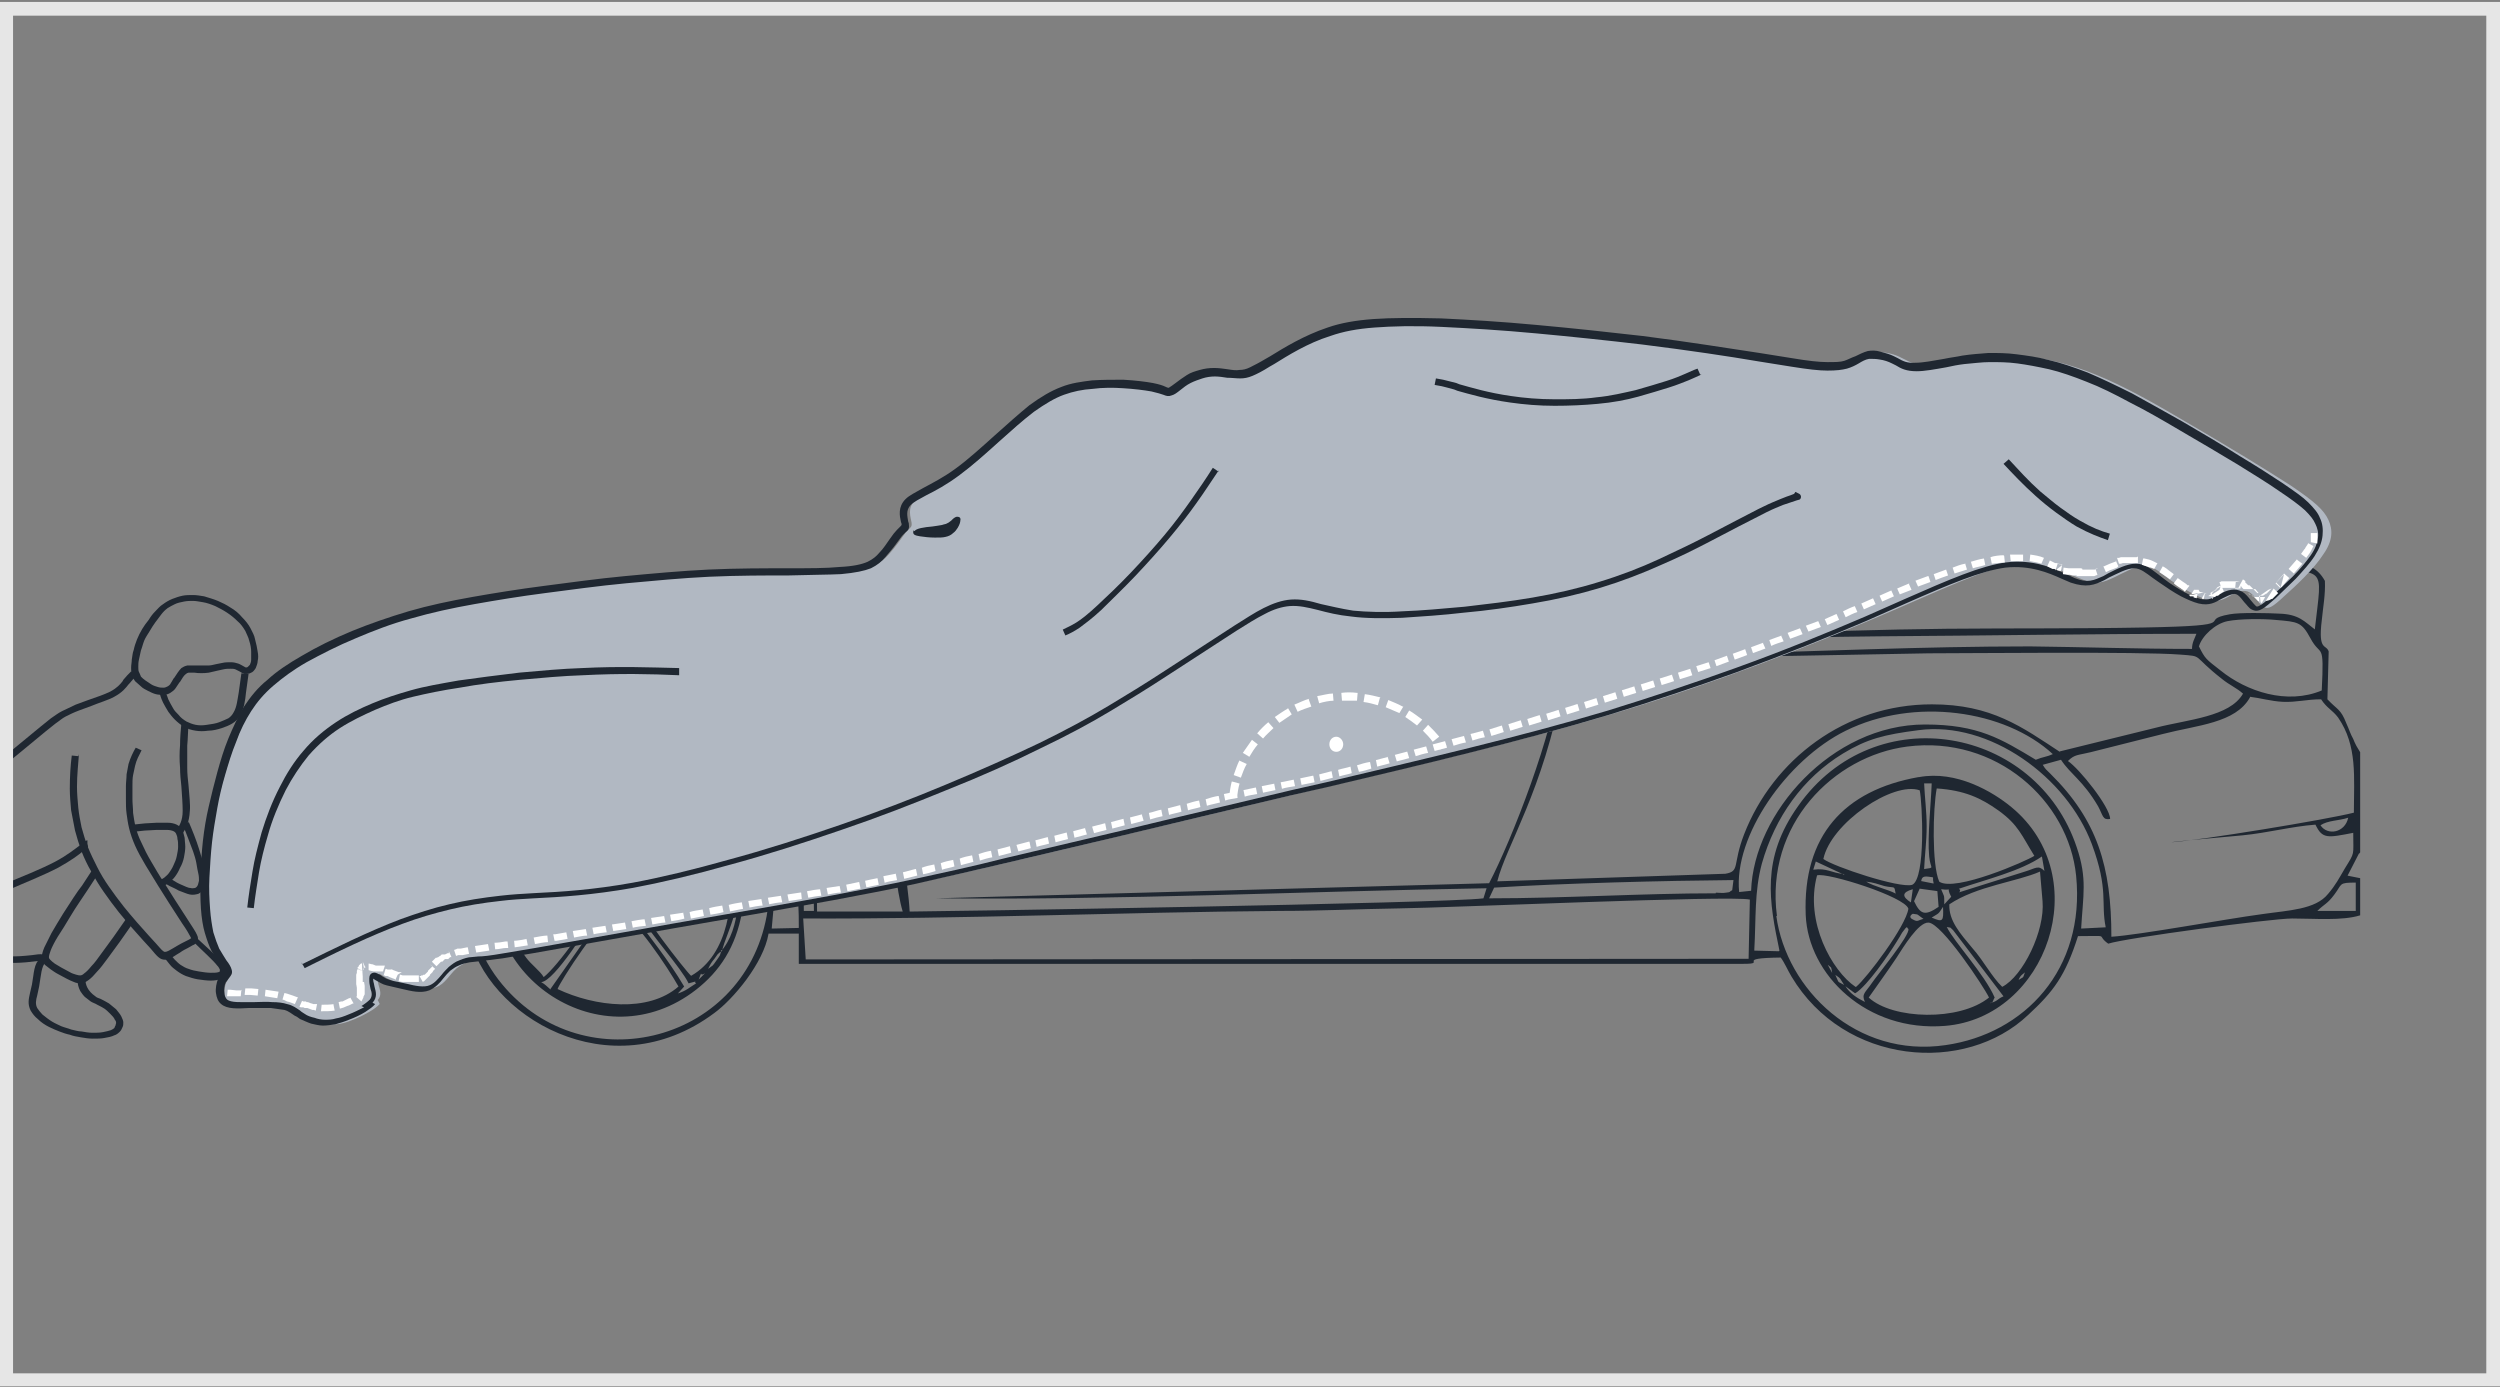 <svg width="292" height="162" viewBox="0 0 292 162" fill="none" xmlns="http://www.w3.org/2000/svg">
<rect x="0" y="0" width="292" height="162" fill="#808080" stroke="none"/>
<path fill-rule="evenodd" clip-rule="evenodd" d="M207.546 106.985C206.148 96.318 214.167 88.299 222.774 87.196C233.147 85.872 241.607 93.522 242.49 102.277C243.593 113.238 236.457 120.742 227.262 122.066C216.889 123.611 208.65 115.592 207.473 106.985H207.546ZM158.993 46.367H183.785C184.814 47.029 194.672 47.839 196.658 48.059C200.778 48.574 199.454 48.206 202.544 47.25C204.236 46.735 207.693 46.588 209.238 47.176L209.679 48.206C209.974 49.016 210.268 50.266 210.93 50.781C211.592 51.296 245.432 60.859 250.214 63.581C251.317 64.17 250.876 64.023 252.421 64.023L263.529 65.568C267.06 66.083 269.929 64.906 271.548 67.848C271.621 69.467 271.327 70.938 271.18 72.483C270.739 76.088 271.695 75.205 271.989 76.088L271.842 81.678C273.019 82.929 273.387 82.782 274.049 84.474C274.417 85.283 274.49 85.651 274.858 86.313C274.932 86.534 275.079 86.828 275.226 87.122L275.667 87.858V99.555C275.594 99.628 275.594 99.702 275.52 99.702L274.196 102.277L275.667 102.571V106.911C273.534 107.573 270.297 107.279 267.722 107.279C265.368 107.279 248.228 109.56 246.241 110.222C244.697 109.118 246.683 109.339 242.71 109.339C241.239 113.974 239.841 115.813 236.899 118.535C229.542 125.523 215.418 124.42 209.238 114.047C208.797 113.311 208.429 112.429 207.987 111.84C202.397 111.914 206.59 112.576 203.647 112.576H93.299V109.045H89.768C89.18 112.502 85.649 116.695 83.442 118.314C71.23 127.436 56.664 118.608 54.751 109.045H52.324L52.691 111.987C50.337 111.84 46.659 111.252 44.526 110.81C39.965 109.78 38.493 108.75 37.463 108.456V90.801C38.861 89.109 37.39 85.21 39.597 82.635C43.422 78.294 55.487 74.69 61.298 73.145C79.616 68.216 88.003 67.701 106.615 66.818C109.484 66.671 110.808 65.421 113.898 63.655C120.518 59.83 130.67 54.68 137.806 51.37C139.204 50.781 139.793 50.266 141.485 49.751C144.133 48.942 147.223 48.28 149.871 47.912L156.933 47.029C158.257 46.956 158.331 47.103 158.993 46.441V46.367ZM89.547 106.985C86.752 122.139 67.552 126.553 58.209 114.415C55.781 111.252 53.795 106.176 54.972 100.364C56.664 91.904 64.462 84.768 75.349 86.387C83.736 87.637 91.46 96.244 89.547 106.985ZM275.152 103.16V106.396H270.665C271.474 105.587 271.842 105.587 272.651 104.484C273.608 103.233 273.093 103.086 275.152 103.086V103.16ZM204.236 111.987L94.109 112.061L93.814 107.279C112.426 107.353 130.965 106.543 149.503 106.396C154.064 106.396 158.699 106.176 163.333 106.102C169.145 106.029 202.176 104.557 204.383 105.072L204.236 111.987ZM200.41 104.337C191.803 104.337 182.755 104.925 173.927 104.925L174.515 103.674C182.607 103.16 194.451 102.865 202.47 102.792L202.323 103.969C201.882 104.189 202.249 104.189 201.587 104.263C201.293 104.337 200.705 104.263 200.41 104.263V104.337ZM271.033 96.391C271.916 95.803 273.166 95.877 274.27 95.509C273.902 97.274 271.842 97.642 271.033 96.391ZM262.794 81.384C264.044 81.531 265.221 81.899 266.619 81.973C268.237 82.046 269.414 81.678 271.106 81.678C271.769 82.708 272.431 82.929 273.093 83.812C275.373 87.122 274.932 90.8 274.932 94.92C271.768 95.729 256.982 98.157 253.598 98.378C253.745 98.304 261.028 97.642 261.911 97.569C264.927 97.274 267.575 96.539 270.444 96.318C271.254 98.01 271.842 97.863 274.858 97.274C274.858 99.996 275.079 99.481 273.902 101.394C273.166 102.645 272.798 103.38 271.916 104.41C270.444 106.249 267.281 106.323 264.265 106.764C259.851 107.353 249.993 109.192 246.609 109.413C246.609 101.247 244.991 95.803 239.473 90.359C238.958 89.844 238.958 89.918 238.591 89.329L240.724 88.741C241.827 90.433 243.299 91.168 245.064 94.185C245.653 95.288 245.579 95.803 246.462 95.656C246.462 94.258 242.857 89.771 241.533 88.888C242.342 88.079 242.71 88.226 244.182 87.858L252.642 85.725C256.614 84.695 261.102 84.474 262.794 81.458V81.384ZM207.767 111.105L204.898 111.031C205.118 107.206 204.898 104.189 205.781 100.879C207.325 95.435 210.562 90.874 215.27 88.005C218.066 86.313 220.052 85.798 224.098 85.283C232.338 84.18 241.386 90.727 244.329 98.599C246.315 103.969 245.359 105.44 245.947 108.309L243.078 108.456C243.299 104.557 243.814 102.645 242.563 98.966C237.855 84.842 219.022 81.384 210.047 94.111C205.633 100.29 206.663 105.366 207.84 111.031L207.767 111.105ZM54.457 108.456H52.176C50.558 87.049 74.099 75.352 88.003 91.168C91.681 95.435 93.373 100.658 93.299 108.383L90.136 108.456C90.651 102.497 91.46 98.598 86.605 92.272C78.292 81.458 58.944 83.518 54.604 99.113C53.574 102.792 54.089 104.925 54.531 108.456H54.457ZM39.744 89.035C39.744 85.651 43.496 84.4 46.88 84.253C46.733 86.24 45.482 87.269 44.231 88.152C42.613 89.256 41.51 89.991 39.818 89.035H39.744ZM204.53 104.042L203.132 104.189C202.47 97.642 208.723 88.741 215.565 85.357C223.583 81.384 234.177 82.929 239.768 88.079C238.958 88.447 238.664 88.373 237.781 88.741C233.735 86.313 231.087 84.621 224.834 84.621C213.946 84.621 204.824 94.994 204.53 104.042ZM46.218 89.918H42.834C44.011 88.888 47.321 87.931 47.689 84.033H56.002L51.882 87.637C50.484 88.741 48.645 89.918 46.218 89.918ZM63.579 84.033C69.243 80.649 79.69 81.752 86.016 86.607C91.46 90.801 95.065 96.539 95.065 106.396H93.888C93.888 91.316 81.97 81.163 68.949 83.444C66.816 83.812 65.271 85.136 63.653 83.959L63.579 84.033ZM45.776 83.518C49.16 80.722 55.634 82.782 59.459 83.665L61.446 84.327C56.885 86.092 51.956 92.493 50.411 97.716C49.969 99.334 48.792 103.159 49.675 104.631C50.852 103.895 49.896 104.263 50.337 101.247C50.926 97.789 52.029 94.773 53.942 91.904C55.634 89.476 58.062 87.122 60.489 85.577C61.887 84.695 61.961 84.547 63.726 84.989C63.064 85.798 60.636 86.754 58.209 89.182C54.678 92.713 52.471 97.054 51.514 102.203C50.779 106.176 51.441 107.5 51.661 111.178C46.953 111.031 41.804 109.707 37.905 107.868C37.169 101.688 38.199 90.801 39.008 84.695L42.319 84.327C41.362 85.21 41.289 84.842 40.112 86.092C34.594 91.904 47.321 90.948 49.528 89.918C51.588 88.961 53.206 87.269 55.045 85.725C56.149 84.842 56.517 85.283 56.664 83.665C54.089 82.561 48.94 83.297 45.703 83.518H45.776ZM240.65 87.858C236.163 84.915 232.632 82.267 225.643 82.267C215.491 82.267 207.105 88.741 203.721 97.421C202.323 101.026 203.279 101.762 201.514 102.056L174.883 102.939C175.913 98.819 180.253 92.345 182.534 80.06C182.902 78.074 183.122 78.809 185.329 78.442C189.449 77.779 204.383 76.603 209.385 76.603L225.275 76.308C229.763 76.308 249.92 76.088 254.628 76.455C257.497 76.676 255.878 76.455 259.557 79.324C260.366 79.986 261.249 80.354 261.984 81.016C260.439 83.738 255.511 84.033 251.832 84.989L240.503 87.784L240.65 87.858ZM173.927 103.16L109.263 104.925C131.259 105.146 151.637 104.116 173.633 103.748L173.265 104.925C168.998 105.514 108.748 106.47 106.247 106.47C106.173 104.851 105.805 102.203 105.511 100.438C105.217 98.378 105.217 96.244 104.996 94.185C104.261 88.005 105.29 85.357 105.364 81.384C111.396 80.869 118.312 80.869 124.491 80.796L182.166 78.736C181.504 85.504 176.575 98.084 173.927 103.16ZM103.746 80.648C104.776 79.986 109.778 79.987 111.176 79.913L125.889 78.809C128.096 78.736 131.185 78.589 133.319 78.294C135.746 78 138.395 78.074 140.896 77.853L163.26 76.382C163.922 76.823 163.922 77.191 164.731 77.338C165.393 77.485 166.35 77.264 167.085 77.264C168.63 77.264 169.219 77.927 171.205 77.853C173.338 77.779 173.044 77.044 175.03 76.97C176.428 76.897 177.017 77.044 177.752 76.161C177.826 76.088 177.826 76.014 177.899 76.014C177.973 75.94 177.973 75.867 178.046 75.867L181.872 75.425L182.24 78.221L103.819 80.722L103.746 80.648ZM168.63 76.75C169.586 76.603 170.322 76.676 171.205 76.676C172.308 76.603 172.603 76.382 173.265 76.75C172.014 77.264 170.028 77.485 168.63 76.823V76.75ZM256.835 75.499C257.203 74.248 258.747 72.851 260.145 72.556C261.617 72.262 264.338 72.262 265.81 72.409C268.384 72.63 268.826 72.63 269.856 74.543C271.106 76.897 271.474 74.69 271.18 80.648C267.134 82.341 262.426 80.796 259.336 78.294C257.644 76.97 257.57 76.97 256.835 75.499ZM164.731 76.088C165.32 75.72 166.35 75.72 167.453 75.573L172.97 75.131C173.412 75.058 173.78 74.91 174.221 74.91C175.692 74.837 175.104 75.058 175.251 75.205C175.03 75.867 175.692 75.646 174.515 75.793L164.805 76.088H164.731ZM182.681 75.205C194.893 75.205 207.252 74.395 219.464 74.322C231.896 74.248 244.182 74.028 256.541 74.028C256.32 74.616 256.026 75.058 256.026 75.793C249.699 75.793 243.446 75.573 237.119 75.499C224.393 75.499 212.401 76.088 200.042 76.382C192.539 76.529 188.787 77.706 183.049 78.147L182.681 75.205ZM168.557 74.69C169.513 73.733 170.69 74.028 172.456 74.028C172.014 74.395 172.897 74.175 171.72 74.543L168.557 74.69ZM105.879 79.398C106.762 76.897 107.939 74.763 110.293 73.439C111.691 72.704 126.992 72.262 129.714 72.262C139.057 72.189 149.65 71.306 159.434 71.085C165.982 70.938 172.676 70.202 179.15 70.202C179.959 71.674 181.063 72.704 181.504 74.616C177.09 74.616 178.929 74.984 177.384 74.028C177.311 73.954 170.837 72.704 168.336 73.733C166.644 74.395 164.878 74.028 164.069 74.69C163.113 75.499 164.29 75.352 162.377 75.646L154.8 76.014C151.857 76.088 148.179 76.455 145.089 76.603C131.995 77.485 118.974 78.589 105.953 79.324L105.879 79.398ZM125.006 71.085C122.799 71.085 120.518 70.791 120.004 69.025L125.889 68.952C125.742 69.982 125.374 70.423 125.006 71.085ZM40.332 83.665C49.381 76.603 74.54 72.483 87.635 70.864C92.637 70.276 101.392 69.099 106.394 69.393C102.789 72.704 97.566 73.88 91.166 74.101C82.265 74.395 63.8 76.529 55.56 78.809C51.147 80.06 44.158 83.959 40.332 83.738V83.665ZM126.183 70.791C126.772 68.657 126.845 67.333 127.36 66.598C127.875 68.584 127.654 69.835 126.183 70.791ZM41.657 81.531C41.951 81.311 42.024 81.237 42.319 81.016C42.76 80.722 43.275 80.428 43.79 80.134C56.737 73.366 84.104 68.069 99.111 67.775C100.877 67.701 101.392 67.848 102.936 68.657C88.518 69.32 67.699 72.409 54.163 76.676C48.13 78.589 41.215 82.12 40.847 82.267L41.583 81.531H41.657ZM120.224 68.437C121.107 66.598 123.535 65.715 126.257 65.788V66.966V68.142L120.224 68.437ZM106.909 67.554C106.688 67.775 107.203 67.775 106.247 68.142C105.217 68.51 104.113 68.216 103.378 67.627L106.909 67.554ZM120.96 66.377C120.298 67.26 118.532 68.29 119.709 69.982C120.739 71.453 121.622 71.085 123.24 71.894L112.426 72.336C113.236 71.379 119.93 66.818 120.96 66.451V66.377ZM120.96 66.377C121.181 66.083 121.033 66.23 121.401 65.936C121.916 65.568 120.813 66.009 121.843 65.788C121.769 65.862 121.696 66.009 121.696 65.936C121.696 65.862 121.548 66.083 121.548 66.156L120.886 66.303L120.96 66.377ZM185.403 51.075C189.008 51.149 202.102 53.797 205.854 54.754C210.562 55.931 219.464 58.064 221.009 63.434C222.553 68.952 214.903 67.848 213.946 67.922C207.399 68.51 198.498 68.584 191.288 69.025C187.463 69.246 183.637 69.246 179.738 69.393L185.403 51.075ZM121.916 65.862C122.431 65.053 122.505 65.273 123.388 64.685C124.123 64.17 124.123 64.096 124.932 63.802C124.785 64.832 125.521 65.126 121.916 65.936V65.862ZM220.714 67.627C222.701 64.023 222.333 63.287 219.317 59.682C221.597 60.124 225.717 62.11 226.82 64.096C225.937 66.892 224.245 67.554 220.714 67.627ZM239.4 61.889L213.652 53.282C213.799 52.179 215.05 52.841 215.859 53.135L222.848 55.269C227.777 56.813 247.933 62.772 249.92 64.317C245.432 64.464 243.667 63.287 239.473 61.889H239.4ZM107.35 68.437C107.792 67.922 107.571 68.142 108.233 67.701L114.707 63.949C121.769 60.05 130.376 55.489 137.512 52.252C137.806 52.547 137.733 52.4 137.953 52.694C138.395 53.135 138.101 52.841 138.395 53.209C133.245 55.783 128.537 58.653 123.608 61.669C118.459 64.832 113.898 68.51 107.35 68.51V68.437ZM212.549 52.326C213.284 52.252 212.769 52.326 213.137 52.62C212.401 52.914 212.843 53.135 211.96 52.62C211.96 52.62 212.475 52.326 212.549 52.326ZM125.742 63.214C126.992 62.11 129.641 60.639 131.333 59.682C133.245 58.579 134.937 57.623 137.071 56.593C148.032 51.222 172.897 49.089 184.447 50.928C184.667 52.105 179.665 67.26 179.003 69.467L126.33 71.674C127.654 70.57 128.464 70.202 128.39 67.848C128.316 65.568 127.213 65.568 125.521 64.906L125.815 63.214H125.742ZM139.498 51.37C140.381 51.37 140.528 51.811 140.602 51.958C139.645 52.62 139.278 52.767 138.248 52.252C138.542 51.664 138.763 51.37 139.425 51.37H139.498ZM140.381 50.781C142.956 50.119 145.457 49.383 148.4 48.795C151.269 48.28 154.358 47.912 157.154 47.544C162.451 46.882 170.764 46.735 176.207 47.103C182.681 47.471 188.713 47.544 194.893 48.501C196.732 48.795 209.827 50.413 211.371 51.958L210.415 52.767L238.738 62.331C240.062 62.772 241.239 63.14 242.49 63.581C250.876 66.377 249.184 63.949 255.29 64.906C257.791 65.273 260.66 66.009 263.309 66.303C271.916 67.113 271.254 65.568 270.371 73.513C269.194 72.63 268.532 71.747 266.251 71.674C264.927 71.6 261.617 71.526 260.439 71.747C256.32 72.483 262.573 73.071 250.361 73.292C242.784 73.439 235.059 73.366 227.409 73.439C212.769 73.586 196.806 74.469 182.387 74.616C181.651 72.63 180.915 71.747 180.033 70.202C188.713 69.908 197.835 69.099 206.516 69.025C210.857 69.025 215.418 68.437 219.758 68.437C226.747 68.437 228.291 64.538 226.82 62.846C225.055 60.712 211.592 55.563 207.473 54.533C195.261 51.37 183.858 49.604 171.131 49.678C166.865 49.678 162.303 50.193 158.184 50.56C137.438 52.694 127.36 60.712 111.029 72.189C109.263 73.439 108.601 73.586 107.203 75.131C105.953 76.529 105.732 77.927 104.923 79.619C101.686 79.619 98.081 79.987 94.844 80.281C93.373 80.428 91.534 80.501 90.062 80.722C88.591 80.943 86.899 80.649 85.722 81.384C86.311 82.046 84.766 81.826 86.899 81.826L104.555 81.384C103.231 86.313 104.04 101.909 105.438 106.47H95.433C95.433 99.775 94.476 95.803 91.46 91.61C85.649 83.297 75.423 79.472 65.345 82.561C64.241 82.929 62.843 83.738 62.034 83.665C61.298 83.591 59.165 82.929 58.209 82.782C55.56 82.193 53.28 81.899 50.484 81.384C57.841 77.927 80.278 75.205 89.474 75.058C93.005 74.984 99.626 74.101 102.274 72.924C104.261 71.968 105.07 71.011 106.909 69.908C108.307 69.025 111.249 69.099 113.015 68.363C116.84 66.745 127.801 59.903 132.215 57.255L141.558 52.473C141.926 52.252 141.852 52.252 142.073 52.032L140.013 50.928L140.381 50.781ZM200.999 48.721C203.132 47.25 206.075 47.618 208.797 47.912L209.753 50.413L200.999 48.721Z" fill="#1F2731"/>
<path fill-rule="evenodd" clip-rule="evenodd" d="M72.186 106.398C74.172 107.207 77.998 113.019 79.248 115.226C75.717 118.316 69.464 117.58 65.124 115.52C65.344 114.785 70.347 106.913 72.186 106.472V106.398ZM82.338 113.681L81.602 114.417C82.191 113.019 81.529 114.196 82.338 113.681ZM84.251 111.033C84.03 111.769 84.177 111.474 83.662 112.21C83.147 112.946 83.368 112.651 82.706 113.166C83 112.578 83.074 112.431 83.442 111.989L83.809 111.474C84.104 111.18 84.03 111.254 84.324 111.106L84.251 111.033ZM64.241 115.52C63.8 115.153 63.726 115.005 63.211 114.711C64.756 114.638 68.876 107.943 69.611 106.766C69.758 106.987 69.758 106.987 70.053 107.281C69.243 108.679 68.066 110.077 67.184 111.401L64.241 115.594V115.52ZM74.54 106.619C75.717 108.826 79.616 113.093 80.425 114.858C81.749 114.49 80.94 114.711 81.308 114.858C80.573 115.3 80.131 115.741 79.175 116.035L79.91 115.226C78.954 113.608 77.924 112.136 76.894 110.739L74.467 107.502C74.025 106.913 74.172 107.134 74.54 106.619ZM73.952 104.486C73.952 104.633 73.952 105.221 73.952 105.368C73.878 106.03 73.805 106.178 73.216 106.104C73.142 106.104 72.627 105.957 72.48 105.883C73.29 105.148 73.29 105.368 73.952 104.412V104.486ZM70.494 106.545C70.126 105.883 70.126 106.104 70.2 105.074C70.862 105.442 71.23 105.663 71.671 105.957L70.494 106.545ZM85.133 100.587C85.796 105.074 85.133 111.474 80.72 113.976C80.058 113.387 74.393 106.104 74.393 105.074C74.393 103.603 77.556 102.794 79.101 102.279C81.088 101.69 83.074 100.881 85.133 100.587ZM59.018 100.734C60.71 100.734 65.712 102.499 67.552 103.309C68.876 103.823 68.949 103.823 69.758 104.853C69.611 106.84 64.977 113.019 63.505 114.123C63.064 113.387 62.034 112.651 61.446 111.842C58.429 107.796 58.871 104.706 59.018 100.807V100.734ZM70.494 103.676C70.715 103.235 70.862 102.941 71.156 102.573L72.848 102.499C73.51 103.382 73.363 102.941 73.437 104.559C72.848 105.001 72.48 105.295 71.597 105.368C70.936 104.78 70.715 104.706 70.494 103.676ZM69.538 102.646C70.494 103.014 70.273 102.352 69.979 103.971C69.464 103.676 68.802 103.75 69.538 102.646ZM73.437 102.573L74.687 102.72C74.54 103.823 75.496 103.088 73.952 104.338C73.878 103.382 73.731 103.161 73.363 102.573H73.437ZM66.595 102.205C67.919 102.352 67.919 102.279 68.728 102.867C67.919 103.161 67.478 102.867 66.595 102.205ZM71.23 102.132L71.524 100.881C72.922 101.469 71.892 100.66 72.848 101.617C72.407 101.911 72.701 101.837 71.965 101.984C71.45 102.131 72.039 101.764 71.23 102.132ZM62.181 100.881C58.062 100.366 59.092 99.925 59.165 99.483C60.269 100.145 61.372 100.072 62.181 100.881ZM59.754 99.042C61.004 95.069 65.933 90.95 71.083 90.802C71.745 103.456 71.745 103.309 64.682 101.028C63.211 100.587 61.004 99.924 59.754 99.115V99.042ZM72.922 90.876C77.851 90.508 83.368 95.143 84.324 98.748C83.074 99.704 81.161 100.145 79.543 100.734C72.627 103.309 72.112 103.676 72.922 90.876ZM84.324 111.106C84.913 108.532 87.267 105.515 85.501 100.145C82.338 100.513 78.145 102.499 75.57 103.088C75.791 102.279 75.938 102.499 77.483 101.984C78.439 101.69 79.175 101.469 80.131 101.102C81.602 100.513 83.957 99.851 84.986 98.895L82.927 95.143C83.957 95.805 84.692 97.203 85.133 98.306C86.752 102.279 86.605 107.796 84.619 110.591C84.251 111.106 84.398 110.886 84.177 111.033L84.324 111.106ZM81.382 93.451C82.264 93.892 82.412 94.113 83 94.996C82.412 94.701 82.559 94.849 82.044 94.334C81.602 93.892 81.676 93.892 81.455 93.451H81.382ZM81.382 93.451C81.235 93.377 80.72 93.156 80.646 93.083C80.278 92.789 80.499 92.862 80.278 92.568C81.235 92.936 81.014 92.789 81.455 93.451H81.382ZM80.205 92.568L79.322 92.053C80.058 92.274 79.837 92.127 80.205 92.568ZM79.322 92.053C78.66 91.906 79.395 92.274 78.586 91.832C78.071 91.538 78.439 91.685 78.145 91.317L79.322 92.053ZM70.568 90.14L72.554 90.287C72.333 93.524 71.818 97.423 72.554 100.587C71.965 100.366 72.333 100.366 71.671 100.587L71.745 90.582C71.23 90.214 71.597 90.214 70.568 90.14ZM86.678 106.472C88.15 97.791 81.823 90.802 74.834 89.699C65.933 88.301 59.459 94.334 57.988 101.396C55.413 113.975 70.347 124.127 81.308 115.594C84.03 113.461 85.943 110.665 86.678 106.472Z" fill="#1F2731"/>
<path fill-rule="evenodd" clip-rule="evenodd" d="M95.727 89.332C97.64 88.743 99.847 88.596 102.127 88.817C101.318 89.847 100.582 89.479 99.258 89.847C97.345 90.362 97.493 91.906 98.67 94.629C99.184 95.879 100.141 97.498 100.509 98.675C98.522 97.792 95.653 92.421 95.8 89.258L95.727 89.332ZM101.244 99.852C101.318 98.013 100.656 97.571 100.067 96.394C95.653 87.198 101.98 92.421 103.01 88.449C101.906 87.934 95.58 87.713 94.844 89.332C94.697 92.642 98.302 99.484 101.244 99.852Z" fill="#1F2731"/>
<path fill-rule="evenodd" clip-rule="evenodd" d="M44.351 117.266C43.816 117.878 42.517 118.567 41.448 119.026C40.378 119.485 39.461 119.715 38.544 119.638C37.628 119.562 36.634 119.256 35.947 118.873C35.259 118.49 34.877 118.031 33.96 117.802C33.043 117.572 31.668 117.572 30.216 117.572C28.765 117.649 27.39 117.802 26.702 117.266C26.014 116.73 26.167 115.506 26.396 114.817C26.702 114.129 27.16 113.976 27.008 113.516C26.855 113.057 26.167 112.292 25.556 111.144C24.945 109.997 24.563 108.543 24.41 106.324C24.257 104.104 24.334 101.197 24.639 98.442C24.945 95.687 25.48 93.162 26.244 90.484C27.008 87.806 27.924 85.127 29.376 82.832C30.828 80.613 32.814 78.776 36.023 76.94C39.232 75.103 43.587 73.19 48.401 71.813C53.137 70.436 58.256 69.594 64.216 68.829C70.175 67.987 77.052 67.222 83.393 66.916C89.734 66.609 95.465 66.839 98.826 66.609C102.112 66.38 102.952 65.691 103.793 64.773C104.633 63.855 105.397 62.707 105.856 62.095C106.39 61.559 106.543 61.559 106.467 61.023C106.39 60.488 105.932 59.34 106.849 58.498C107.689 57.657 109.905 56.968 112.655 54.978C115.406 52.989 118.691 49.545 121.289 47.556C123.963 45.566 125.95 44.954 128.394 44.725C130.839 44.495 133.819 44.725 135.347 45.031C136.875 45.337 137.028 45.719 137.486 45.566C137.945 45.413 138.709 44.648 139.626 44.112C140.543 43.577 141.612 43.347 142.682 43.271C143.751 43.271 144.745 43.5 145.662 43.5C146.578 43.5 147.266 43.118 148.947 42.123C150.551 41.128 153.073 39.521 156.129 38.526C159.185 37.532 162.776 37.226 169.27 37.455C175.764 37.685 185.162 38.526 192.802 39.521C200.519 40.516 206.555 41.587 210.298 42.123C214.042 42.658 215.494 42.735 216.564 42.352C217.633 42.046 218.321 41.358 219.238 41.205C220.154 41.052 221.301 41.358 222.141 41.817C222.981 42.2 223.516 42.658 224.891 42.658C226.267 42.658 228.406 42.123 230.469 41.817C232.532 41.511 234.442 41.434 236.734 41.664C239.026 41.893 241.777 42.505 244.909 43.806C248.118 45.107 251.785 47.173 255.911 49.622C260.113 52.071 264.774 54.902 267.601 56.738C270.428 58.651 271.421 59.57 271.956 60.717C272.491 61.865 272.491 63.166 271.345 64.773C270.275 66.457 268.136 68.446 266.76 69.67C265.461 70.895 264.927 71.201 264.392 70.895C263.857 70.588 263.399 69.594 262.787 69.211C262.176 68.829 261.412 69.058 260.724 69.441C260.037 69.823 259.349 70.359 258.05 70.129C256.828 69.823 254.994 68.752 253.619 67.834C252.32 66.915 251.556 66.074 250.486 66.074C249.417 66.074 248.042 66.916 246.896 67.451C245.749 67.987 244.909 68.369 243.228 67.681C241.547 67.069 239.102 65.462 235.435 65.921C231.768 66.38 226.802 68.905 219.008 72.195C211.215 75.486 200.595 79.695 188.906 83.214C177.216 86.734 164.38 89.642 151.85 92.626C139.244 95.611 126.943 98.595 118.386 100.585C109.905 102.574 105.244 103.569 98.139 104.87C91.033 106.171 81.483 107.854 74.301 109.078C67.119 110.303 62.229 111.221 59.555 111.603C56.881 111.986 56.499 111.91 55.812 112.063C55.124 112.139 54.131 112.445 53.29 113.134C52.526 113.823 51.915 114.97 50.998 115.276C50.081 115.659 48.782 115.277 47.789 115.047C46.796 114.817 46.108 114.741 45.574 114.435C44.962 114.205 44.504 113.746 44.275 113.746C44.045 113.823 44.045 114.358 44.198 114.97C44.351 115.583 44.657 116.195 44.122 116.807L44.351 117.266Z" fill="#B1B8C2"/>
<path fill-rule="evenodd" clip-rule="evenodd" d="M156.079 86.049C156.521 86.049 156.888 86.49 156.888 86.932C156.888 87.447 156.521 87.814 156.079 87.814C155.638 87.814 155.27 87.447 155.27 86.932C155.27 86.417 155.638 86.049 156.079 86.049Z" fill="white"/>
<path d="M43.815 117.275C43.587 117.58 43.13 117.885 42.672 118.19C42.063 118.571 41.377 118.876 40.767 119.104C40.234 119.333 39.7 119.485 39.167 119.638C38.634 119.714 38.176 119.79 37.719 119.79C37.262 119.79 36.729 119.638 36.348 119.561C35.89 119.409 35.433 119.18 35.052 119.028C34.824 118.876 34.671 118.723 34.443 118.647C34.062 118.418 33.757 118.114 33.223 117.961C32.766 117.885 32.233 117.809 31.623 117.733C31.014 117.733 30.328 117.733 29.566 117.733H29.109C27.813 117.809 26.518 117.885 25.832 117.275C25.451 116.971 25.299 116.513 25.222 115.98C25.146 115.447 25.299 114.761 25.451 114.38C25.603 114.075 25.756 113.846 25.908 113.618C25.984 113.465 26.061 113.389 26.061 113.313C25.984 113.161 25.832 112.856 25.603 112.475C25.299 112.094 24.994 111.56 24.689 111.027C24.384 110.417 24.156 109.732 23.927 108.97C23.698 108.208 23.546 107.217 23.47 106.15C23.394 105.083 23.394 103.788 23.394 102.416C23.47 101.045 23.546 99.597 23.698 98.225C23.851 96.854 24.079 95.482 24.384 94.187C24.689 92.891 24.994 91.596 25.375 90.224C25.756 88.853 26.137 87.557 26.67 86.262C27.204 84.966 27.813 83.671 28.499 82.528C29.261 81.385 30.099 80.318 31.242 79.404C32.309 78.413 33.681 77.499 35.281 76.584C36.957 75.594 38.938 74.603 41.148 73.689C43.206 72.85 45.416 72.088 47.702 71.403C50.064 70.717 52.578 70.183 55.169 69.726C57.76 69.269 60.579 68.812 63.551 68.431C66.523 68.05 69.723 67.593 73 67.288C76.277 66.983 79.553 66.678 82.754 66.526C86.106 66.374 89.307 66.374 92.05 66.374C94.489 66.374 96.546 66.374 98.07 66.221C99.67 66.145 100.661 65.916 101.347 65.612C101.956 65.307 102.337 65.002 102.718 64.545C103.175 64.088 103.556 63.478 103.937 62.944C104.242 62.487 104.547 62.106 104.776 61.878L105.157 61.497C105.309 61.344 105.309 61.344 105.309 61.192L105.233 60.963C105.08 60.277 104.852 59.211 105.766 58.296C106.223 57.839 106.909 57.534 107.824 57.001C108.814 56.467 110.186 55.782 111.634 54.715C113.005 53.724 114.605 52.276 116.129 50.905C117.577 49.609 119.025 48.314 120.244 47.323C121.616 46.333 122.759 45.647 123.978 45.19C125.121 44.733 126.34 44.58 127.56 44.428C128.703 44.352 129.998 44.352 131.217 44.352C132.589 44.428 133.808 44.58 134.646 44.733C135.408 44.885 135.865 45.037 136.17 45.19C136.399 45.266 136.475 45.342 136.551 45.266C136.704 45.19 137.008 44.961 137.313 44.733C137.694 44.428 138.151 44.123 138.609 43.818C139.066 43.513 139.599 43.361 140.133 43.209C140.666 43.056 141.199 42.98 141.809 42.98C142.342 42.98 142.876 43.056 143.409 43.132C143.866 43.209 144.4 43.285 144.781 43.209C145.162 43.209 145.543 43.132 146 42.904C146.457 42.675 147.067 42.37 147.829 41.913L148.362 41.608C149.962 40.618 152.325 39.17 155.068 38.255C156.592 37.722 158.344 37.417 160.402 37.265C162.535 37.112 165.05 37.112 168.327 37.189C171.527 37.341 175.413 37.57 179.452 37.951C183.643 38.332 187.91 38.789 191.873 39.246C197.283 39.932 201.931 40.694 205.513 41.227L209.323 41.837C211.151 42.142 212.447 42.294 213.437 42.294C214.352 42.294 214.961 42.294 215.419 42.142C215.876 41.989 216.257 41.761 216.714 41.608C217.171 41.38 217.628 41.151 218.162 40.999C218.619 40.923 219.152 40.922 219.61 41.075C220.219 41.227 220.753 41.38 221.21 41.608L221.667 41.837C222.2 42.142 222.734 42.447 223.724 42.37C224.563 42.37 225.782 42.142 227.077 41.913C227.763 41.761 228.525 41.685 229.211 41.532C230.201 41.38 231.268 41.304 232.259 41.227C233.326 41.227 234.392 41.227 235.535 41.38C236.678 41.532 237.974 41.685 239.346 42.066C240.717 42.37 242.241 42.904 243.841 43.513C245.442 44.199 247.194 45.037 249.023 45.952C250.852 46.942 252.833 48.085 254.89 49.228C257.1 50.524 259.462 51.895 261.596 53.267C263.501 54.41 265.177 55.477 266.549 56.391C267.997 57.382 268.987 58.068 269.597 58.677C270.283 59.363 270.74 59.896 270.969 60.506C271.273 61.116 271.35 61.801 271.273 62.563C271.197 63.325 270.893 64.088 270.359 64.926C269.826 65.764 268.987 66.678 268.149 67.593C267.311 68.431 266.397 69.269 265.787 69.879C265.101 70.488 264.644 70.869 264.263 71.098C263.73 71.403 263.425 71.403 262.968 71.174C262.663 71.022 262.434 70.641 262.129 70.336C261.901 70.031 261.596 69.65 261.367 69.498C261.139 69.345 260.91 69.345 260.682 69.421C260.377 69.498 260.072 69.65 259.767 69.802L259.462 69.955C258.777 70.336 258.091 70.793 256.795 70.488C256.186 70.336 255.5 70.031 254.738 69.65C253.9 69.193 252.985 68.583 252.223 68.05L251.461 67.516C250.623 66.907 250.014 66.374 249.252 66.374C248.413 66.374 247.347 66.983 246.356 67.44L245.823 67.745C245.213 68.05 244.68 68.278 244.07 68.355C243.46 68.431 242.775 68.355 241.86 68.05L240.793 67.593C239.269 66.907 237.136 65.993 234.24 66.297C231.421 66.678 227.763 68.202 222.581 70.488L217.933 72.546C213.666 74.374 208.484 76.432 202.693 78.566C198.045 80.242 193.016 81.918 187.834 83.519C177.395 86.643 166.117 89.31 154.839 91.977L150.801 92.891C143.714 94.568 137.008 96.168 130.989 97.616L117.425 100.816C113.158 101.807 109.881 102.569 106.833 103.254C103.785 103.94 100.813 104.474 97.232 105.16C91.745 106.15 84.811 107.369 78.639 108.436L67.895 110.341C63.627 111.103 60.579 111.637 58.674 111.941C56.922 112.17 56.16 112.246 55.55 112.322L54.864 112.399C54.483 112.475 54.026 112.551 53.569 112.78C53.188 112.932 52.883 113.161 52.578 113.389C52.35 113.618 52.045 113.923 51.816 114.227C51.359 114.837 50.826 115.37 50.14 115.675C49.149 116.056 48.006 115.751 47.016 115.523L46.025 115.294C45.416 115.142 44.882 115.066 44.501 114.837C44.273 114.685 44.044 114.608 43.815 114.456L43.587 114.304C43.587 114.456 43.587 114.608 43.663 114.837L43.739 115.218C43.892 115.828 44.12 116.437 43.511 117.123L43.815 117.275ZM42.215 117.504C42.596 117.275 42.977 116.971 43.206 116.742C43.511 116.361 43.434 115.904 43.282 115.523L43.206 115.142C43.13 114.837 43.13 114.532 43.13 114.304C43.13 113.923 43.282 113.694 43.587 113.618C43.892 113.542 44.196 113.77 44.501 113.923C44.654 114.075 44.882 114.151 45.111 114.304C45.492 114.456 45.949 114.608 46.482 114.685L47.549 114.913C48.464 115.142 49.53 115.37 50.216 115.066C50.749 114.837 51.13 114.38 51.588 113.846C51.816 113.542 52.121 113.237 52.426 112.932C52.807 112.627 53.188 112.322 53.645 112.17C54.178 111.941 54.712 111.789 55.093 111.789L55.855 111.713C56.388 111.713 57.15 111.637 58.903 111.332C60.808 111.027 63.856 110.494 68.123 109.732L78.868 107.826C85.04 106.76 92.05 105.54 97.384 104.55C100.889 103.864 103.785 103.331 106.909 102.645C110.033 101.959 113.31 101.273 117.501 100.206L131.065 97.006C137.313 95.482 144.247 93.882 150.877 92.282L154.915 91.367C166.117 88.7 177.395 86.109 187.834 82.985C193.016 81.385 198.045 79.709 202.693 78.032C208.408 75.975 213.59 73.841 217.857 72.012L222.505 69.955C227.687 67.669 231.421 66.069 234.316 65.688C237.441 65.307 239.65 66.297 241.327 67.059L242.317 67.516C243.079 67.821 243.613 67.897 244.146 67.821C244.68 67.745 245.137 67.516 245.67 67.288L246.204 66.983C247.27 66.45 248.413 65.84 249.48 65.84C250.471 65.84 251.157 66.374 252.147 67.135L252.833 67.669C253.519 68.202 254.357 68.736 255.195 69.193C255.881 69.574 256.491 69.802 257.024 69.955C257.938 70.183 258.548 69.802 259.081 69.498L259.386 69.345C259.767 69.117 260.148 68.964 260.605 68.888C261.063 68.812 261.444 68.888 261.901 69.117C262.282 69.345 262.587 69.726 262.891 70.107C263.12 70.412 263.349 70.641 263.501 70.793C263.577 70.869 263.73 70.869 263.958 70.717C264.263 70.564 264.72 70.183 265.406 69.574C266.092 68.964 266.93 68.202 267.768 67.364C268.606 66.526 269.368 65.612 269.902 64.85C270.435 64.088 270.664 63.402 270.74 62.792C270.816 62.182 270.664 61.649 270.435 61.192C270.207 60.658 269.826 60.201 269.216 59.592C268.53 58.982 267.616 58.296 266.244 57.382C264.949 56.467 263.196 55.401 261.367 54.258C259.234 52.962 256.872 51.591 254.662 50.295C252.604 49.076 250.623 47.933 248.794 47.019C246.966 46.028 245.289 45.19 243.689 44.58C242.165 43.971 240.641 43.437 239.346 43.132C237.974 42.828 236.755 42.599 235.612 42.447C234.469 42.294 233.402 42.294 232.411 42.294C231.421 42.294 230.43 42.447 229.439 42.523C228.754 42.599 227.992 42.751 227.306 42.904C226.01 43.132 224.791 43.361 223.877 43.361C222.658 43.361 222.048 43.056 221.438 42.675L220.981 42.447C220.524 42.218 220.067 42.066 219.533 41.989C219.152 41.913 218.695 41.913 218.314 41.913C217.857 41.989 217.476 42.218 217.095 42.447C216.714 42.675 216.257 42.904 215.723 43.056C215.114 43.209 214.504 43.285 213.437 43.285C212.447 43.285 211.151 43.132 209.246 42.828L205.436 42.218C201.855 41.608 197.283 40.922 191.796 40.237C187.91 39.779 183.567 39.322 179.452 38.941C175.413 38.56 171.527 38.332 168.327 38.179C165.126 38.027 162.612 38.103 160.554 38.255C158.497 38.408 156.897 38.713 155.373 39.246C152.706 40.084 150.42 41.532 148.819 42.523L148.286 42.828C147.448 43.361 146.838 43.666 146.305 43.894C145.771 44.123 145.314 44.199 144.857 44.199C144.4 44.199 143.866 44.123 143.333 44.123C142.876 44.047 142.342 43.971 141.885 43.971C141.428 43.971 140.895 44.047 140.437 44.199C139.98 44.352 139.523 44.504 139.066 44.733C138.609 44.961 138.228 45.266 137.847 45.571C137.466 45.876 137.161 46.104 136.856 46.18C136.475 46.333 136.246 46.257 135.865 46.104C135.637 46.028 135.18 45.876 134.494 45.723C133.656 45.571 132.436 45.418 131.141 45.342C129.998 45.266 128.779 45.266 127.636 45.418C126.417 45.495 125.35 45.723 124.283 46.104C123.216 46.485 122.073 47.171 120.778 48.085C119.482 49.076 118.111 50.295 116.663 51.591C115.139 52.962 113.539 54.41 112.091 55.477C110.567 56.62 109.271 57.306 108.205 57.839C107.366 58.296 106.757 58.601 106.376 58.982C105.766 59.592 105.995 60.354 106.071 60.887L106.147 61.116C106.223 61.725 106.147 61.878 105.766 62.182L105.461 62.487C105.233 62.716 105.004 63.097 104.699 63.478C104.318 64.011 103.861 64.545 103.404 65.078C102.947 65.612 102.49 65.993 101.728 66.374C100.966 66.678 99.899 66.907 98.222 67.059C96.698 67.135 94.565 67.135 92.126 67.212C89.383 67.212 86.183 67.212 82.83 67.364C79.706 67.516 76.429 67.821 73.152 68.126C69.876 68.431 66.675 68.888 63.704 69.269C60.732 69.65 57.989 70.107 55.398 70.564C52.807 71.022 50.368 71.555 48.006 72.241C45.72 72.85 43.587 73.689 41.605 74.527C39.396 75.441 37.491 76.432 35.814 77.346C34.214 78.261 32.995 79.175 31.928 80.09C30.861 81.004 30.023 81.995 29.337 83.061C28.651 84.128 28.042 85.347 27.585 86.643C27.051 87.938 26.67 89.234 26.289 90.529C25.908 91.824 25.603 93.12 25.375 94.415C25.146 95.711 24.918 97.006 24.765 98.378C24.613 99.749 24.537 101.121 24.46 102.492C24.384 103.788 24.46 105.083 24.537 106.15C24.613 107.217 24.765 108.131 24.918 108.893C25.146 109.655 25.375 110.265 25.603 110.798C25.908 111.332 26.213 111.789 26.442 112.17C26.746 112.551 26.975 112.932 27.051 113.237C27.204 113.694 26.975 113.923 26.746 114.227C26.67 114.38 26.518 114.532 26.365 114.761C26.213 115.066 26.137 115.599 26.213 115.98C26.213 116.285 26.365 116.59 26.518 116.742C26.975 117.123 28.118 117.047 29.261 117.047H29.718C30.404 117.047 31.166 116.971 31.776 117.047C32.461 117.047 33.071 117.123 33.528 117.275C34.214 117.428 34.595 117.733 35.052 118.037C35.205 118.19 35.357 118.266 35.586 118.418C35.89 118.647 36.348 118.799 36.729 118.876C37.11 119.028 37.567 119.104 37.948 119.104C38.329 119.104 38.786 119.104 39.243 118.952C39.7 118.876 40.158 118.723 40.691 118.495C41.301 118.266 41.91 117.961 42.52 117.656L42.215 117.504Z" fill="#1F2731"/>
<path d="M15.926 78.949C15.621 79.254 15.392 79.483 15.088 79.864L15.011 79.94C14.707 80.321 14.325 80.854 13.335 81.388C12.649 81.769 11.582 82.074 10.668 82.455L9.22 82.988C8.61 83.217 8.153 83.445 7.696 83.674C7.239 83.903 6.934 84.207 6.477 84.512C5.791 85.046 4.953 85.731 3.581 86.874L0.99 89.008L0.457 88.398L3.048 86.265C4.343 85.198 5.258 84.436 5.943 83.903C6.401 83.598 6.782 83.293 7.239 83.064C7.696 82.836 8.229 82.607 8.839 82.302L10.287 81.769C11.201 81.464 12.268 81.083 12.878 80.778C13.716 80.321 14.021 79.94 14.325 79.559L14.402 79.407C14.707 79.026 15.011 78.721 15.316 78.416L15.85 78.949H15.926Z" fill="#1F2731"/>
<path d="M0.305 103.334C2.514 102.42 4.801 101.505 6.401 100.667C7.849 99.905 8.763 99.143 9.296 98.762L9.373 98.686C9.906 98.228 10.058 98.228 10.134 98.152H10.211V98.533L10.287 98.914C10.287 98.914 10.211 98.914 9.83 99.295L9.754 99.371C9.22 99.829 8.306 100.515 6.782 101.353C5.182 102.191 2.896 103.105 0.609 104.096L0.305 103.334Z" fill="#1F2731"/>
<path d="M9.22 88.092C9.144 89.235 8.992 90.454 8.992 91.902C8.992 92.664 9.068 93.502 9.144 94.341C9.22 95.103 9.373 95.865 9.525 96.626C9.754 97.465 9.982 98.227 10.287 98.989C10.592 99.751 10.973 100.513 11.354 101.275C11.735 102.037 12.192 102.799 12.725 103.561C13.259 104.323 13.868 105.161 14.478 105.923C15.469 107.142 16.535 108.361 17.374 109.276L18.212 110.19C18.821 110.876 19.05 111.181 19.279 111.181C19.507 111.181 19.888 110.952 20.269 110.724L20.65 110.495C21.031 110.266 21.336 110.114 21.641 109.962L22.098 109.733C22.174 109.657 22.25 109.657 22.327 109.581L22.25 109.428C22.098 109.123 21.793 108.59 21.26 107.828L19.736 105.466L18.44 103.408C17.983 102.646 17.45 101.808 16.993 101.046C16.535 100.284 16.078 99.446 15.773 98.76C15.469 98.074 15.24 97.389 15.088 96.779C14.935 96.169 14.859 95.56 14.783 95.026C14.707 94.493 14.707 93.883 14.707 93.35C14.707 92.817 14.707 92.283 14.707 91.826C14.707 91.369 14.783 90.912 14.783 90.454C14.859 89.997 14.935 89.616 15.011 89.235C15.24 88.473 15.545 87.864 15.85 87.33L16.535 87.635C16.231 88.245 15.926 88.778 15.773 89.464C15.697 89.769 15.621 90.15 15.545 90.531C15.469 90.912 15.469 91.369 15.469 91.826C15.469 92.283 15.469 92.817 15.469 93.35C15.469 93.883 15.545 94.417 15.545 94.95C15.621 95.484 15.697 96.017 15.85 96.626C16.002 97.236 16.231 97.846 16.535 98.455C16.84 99.141 17.221 99.903 17.678 100.665C18.136 101.427 18.593 102.265 19.126 103.027L20.422 105.085L21.946 107.447C22.479 108.285 22.86 108.819 23.012 109.2C23.165 109.504 23.165 109.733 23.012 109.962C22.936 110.19 22.708 110.343 22.479 110.419L21.946 110.724C21.641 110.876 21.336 111.028 21.031 111.257L20.65 111.486C20.193 111.79 19.736 112.095 19.279 112.095C18.669 112.095 18.364 111.714 17.602 110.8L16.764 109.885C15.926 108.971 14.859 107.752 13.868 106.533C13.259 105.771 12.649 104.932 12.116 104.17C11.582 103.408 11.125 102.646 10.668 101.808C10.211 101.046 9.83 100.208 9.525 99.446C9.22 98.608 8.992 97.846 8.763 97.008C8.611 96.246 8.458 95.407 8.306 94.645C8.23 93.807 8.153 92.893 8.153 92.131C8.153 90.683 8.23 89.464 8.382 88.245L9.144 88.321L9.22 88.092Z" fill="#1F2731"/>
<path d="M20.955 79.711C20.802 79.939 20.65 80.168 20.497 80.397C20.345 80.625 20.116 80.778 19.888 80.93C19.659 81.082 19.355 81.159 19.126 81.159C18.821 81.159 18.516 81.159 18.212 81.082C17.907 81.006 17.602 80.854 17.297 80.701C16.992 80.549 16.688 80.397 16.459 80.168C16.23 79.939 16.002 79.787 15.773 79.558C15.621 79.33 15.468 79.101 15.392 78.796C15.316 78.568 15.316 78.263 15.316 77.958C15.316 77.653 15.392 77.349 15.392 77.044C15.468 76.663 15.468 76.282 15.621 75.901C15.697 75.52 15.849 75.063 16.002 74.682C16.154 74.301 16.383 73.843 16.611 73.462C16.84 73.081 17.069 72.777 17.373 72.396C17.602 72.015 17.831 71.71 18.135 71.405C18.44 71.1 18.669 70.795 19.05 70.567C19.355 70.338 19.735 70.11 20.116 69.957C20.497 69.805 20.955 69.652 21.336 69.576C21.717 69.5 22.098 69.5 22.555 69.5C22.936 69.5 23.393 69.576 23.85 69.652C24.308 69.805 24.917 69.957 25.451 70.186C25.984 70.414 26.441 70.643 26.898 70.948C27.432 71.253 27.889 71.634 28.27 72.091C28.651 72.472 29.032 72.929 29.261 73.386C29.489 73.843 29.718 74.224 29.794 74.682C29.946 75.215 30.023 75.672 30.099 76.129C30.175 76.51 30.175 76.891 30.099 77.196C30.099 77.501 29.946 77.806 29.87 78.034C29.718 78.263 29.565 78.492 29.337 78.568C29.108 78.72 28.803 78.72 28.575 78.72C28.346 78.644 28.194 78.568 27.965 78.415C27.813 78.339 27.66 78.263 27.508 78.187C27.356 78.111 27.127 78.111 26.898 78.111C26.67 78.111 26.365 78.111 26.06 78.187L25.374 78.339C25.07 78.415 24.765 78.492 24.384 78.568C23.85 78.644 23.165 78.644 22.707 78.568H22.555C22.326 78.568 22.174 78.568 22.022 78.568C21.945 78.568 21.793 78.644 21.717 78.72C21.488 78.873 21.26 79.254 21.031 79.635L20.955 79.711ZM19.888 79.863C20.04 79.711 20.116 79.482 20.269 79.254L20.345 79.177C20.65 78.72 20.878 78.339 21.183 78.034C21.412 77.882 21.564 77.806 21.869 77.73C22.098 77.73 22.326 77.73 22.555 77.73H22.707C23.165 77.73 23.774 77.73 24.308 77.73C24.612 77.73 24.917 77.653 25.222 77.577L25.984 77.425C26.289 77.349 26.67 77.349 26.975 77.349C27.279 77.349 27.584 77.425 27.813 77.501C28.041 77.577 28.27 77.73 28.422 77.806C28.575 77.882 28.651 77.958 28.727 77.958C28.803 77.958 28.88 77.958 28.956 77.882C29.032 77.806 29.108 77.73 29.184 77.653C29.261 77.501 29.337 77.272 29.337 77.044C29.337 76.739 29.337 76.434 29.337 76.129C29.337 75.749 29.261 75.291 29.108 74.834C29.032 74.453 28.803 74.072 28.651 73.691C28.422 73.31 28.118 72.853 27.737 72.548C27.356 72.167 26.975 71.862 26.517 71.557C26.06 71.253 25.603 71.024 25.146 70.795C24.612 70.567 24.155 70.414 23.698 70.338C23.241 70.262 22.86 70.186 22.555 70.186C22.174 70.186 21.869 70.186 21.488 70.262C21.107 70.338 20.726 70.414 20.421 70.567C20.116 70.719 19.812 70.872 19.583 71.024C19.278 71.253 19.05 71.481 18.821 71.786C18.593 72.091 18.364 72.396 18.135 72.7C17.907 73.005 17.678 73.386 17.45 73.767C17.221 74.148 16.992 74.453 16.84 74.834C16.688 75.215 16.611 75.596 16.459 75.977C16.383 76.358 16.306 76.739 16.23 77.044C16.154 77.349 16.154 77.653 16.154 77.882C16.154 78.111 16.154 78.339 16.23 78.492C16.306 78.644 16.383 78.796 16.459 79.025C16.611 79.177 16.764 79.33 16.992 79.482C17.221 79.635 17.45 79.787 17.678 79.939C17.907 80.092 18.212 80.168 18.44 80.244C18.669 80.32 18.897 80.32 19.126 80.32C19.278 80.32 19.431 80.244 19.583 80.168C19.735 80.092 19.888 79.939 19.964 79.787L19.888 79.863Z" fill="#1F2731"/>
<path d="M15.469 96.324L16.917 96.172L18.288 96.096C18.745 96.096 19.203 96.096 19.584 96.096C19.965 96.096 20.346 96.172 20.65 96.324C20.955 96.477 21.184 96.705 21.336 97.01C21.412 97.239 21.489 97.543 21.565 97.848C21.565 98.153 21.641 98.534 21.641 98.915C21.641 99.296 21.565 99.753 21.489 100.134C21.412 100.515 21.26 100.973 21.031 101.354C20.879 101.735 20.65 102.116 20.422 102.42C20.193 102.725 19.965 102.878 19.736 103.106C19.507 103.259 19.279 103.411 19.05 103.487L18.669 102.801C18.898 102.725 19.05 102.573 19.203 102.497C19.355 102.344 19.584 102.192 19.736 101.963C19.888 101.735 20.117 101.43 20.269 101.049C20.422 100.744 20.574 100.363 20.65 99.982C20.727 99.601 20.803 99.22 20.803 98.915C20.803 98.61 20.803 98.229 20.727 98.001C20.727 97.772 20.65 97.543 20.574 97.391C20.498 97.239 20.422 97.162 20.269 97.086C20.117 97.01 19.812 96.934 19.507 96.934C19.126 96.934 18.745 96.934 18.288 96.934L16.917 97.01L15.469 97.162L15.393 96.4L15.469 96.324Z" fill="#1F2731"/>
<path d="M15.621 107.676L14.021 109.962L12.573 111.943C12.116 112.553 11.735 113.086 11.354 113.467C10.973 113.924 10.668 114.229 10.363 114.458C10.058 114.687 9.753 114.839 9.448 114.839C9.144 114.839 8.915 114.839 8.61 114.687C8.382 114.61 8.077 114.458 7.772 114.305L6.781 113.772C6.477 113.62 6.172 113.391 5.943 113.239C5.715 113.086 5.486 112.858 5.257 112.705C5.029 112.477 4.953 112.248 4.876 111.867C4.876 111.562 4.953 111.181 5.181 110.648C5.41 110.191 5.715 109.581 6.019 108.971C6.4 108.286 6.934 107.447 7.391 106.685C8.229 105.39 8.991 104.171 9.601 103.409L10.744 101.656L11.43 102.113L10.287 103.866C9.753 104.704 8.915 105.847 8.153 107.143C7.696 107.905 7.239 108.667 6.781 109.352C6.4 109.962 6.096 110.572 5.943 110.953C5.791 111.334 5.715 111.638 5.715 111.791C5.715 111.943 5.791 112.019 5.867 112.096C6.019 112.248 6.172 112.401 6.4 112.553C6.629 112.705 6.934 112.858 7.162 113.01L8.153 113.543C8.382 113.696 8.686 113.772 8.915 113.848C9.144 113.925 9.296 113.925 9.372 113.925C9.525 113.925 9.677 113.848 9.829 113.696C10.058 113.543 10.363 113.239 10.668 112.858C11.049 112.477 11.43 111.943 11.811 111.41L13.258 109.429L14.859 107.143L15.544 107.6L15.621 107.676Z" fill="#1F2731"/>
<path d="M9.982 114.455C9.982 114.759 10.058 115.064 10.211 115.369C10.287 115.521 10.439 115.75 10.592 115.902C10.744 116.055 10.896 116.207 11.125 116.36C11.277 116.512 11.506 116.588 11.735 116.664C12.039 116.817 12.344 116.969 12.725 117.198C13.03 117.426 13.259 117.655 13.563 117.884C13.792 118.188 14.021 118.417 14.173 118.722C14.325 119.027 14.402 119.255 14.402 119.408C14.402 119.636 14.402 119.789 14.325 119.941C14.249 120.093 14.173 120.322 14.021 120.474C13.868 120.627 13.64 120.855 13.335 120.932C13.03 121.084 12.649 121.16 12.192 121.236C11.811 121.313 11.354 121.313 10.82 121.313C10.363 121.313 9.906 121.236 9.449 121.16C8.991 121.084 8.534 121.008 8.153 120.855C7.772 120.779 7.315 120.627 6.934 120.474C6.553 120.322 6.172 120.17 5.715 119.941C5.258 119.712 4.8 119.408 4.419 119.027C4.038 118.722 3.81 118.417 3.581 118.036C3.2 117.274 3.353 116.664 3.505 115.979L3.734 114.988L3.886 113.997C3.962 113.464 4.038 112.931 4.267 112.473L4.419 112.245L3.048 112.397C2.21 112.473 1.448 112.473 0.686 112.473V111.711C1.448 111.711 2.21 111.711 2.972 111.635L3.734 111.559C4.267 111.483 4.724 111.407 5.029 111.483C5.41 111.559 5.486 111.788 5.41 112.169C5.334 112.321 5.334 112.397 5.181 112.55L5.029 112.854C4.877 113.235 4.8 113.693 4.724 114.226L4.572 115.217L4.343 116.283C4.191 116.817 4.115 117.274 4.343 117.731C4.496 117.96 4.724 118.265 4.953 118.493C5.334 118.798 5.715 119.103 6.096 119.331C6.477 119.56 6.858 119.712 7.163 119.865C7.544 120.017 7.925 120.093 8.306 120.246C8.687 120.322 9.144 120.474 9.525 120.474C9.982 120.551 10.363 120.627 10.82 120.627C11.201 120.627 11.658 120.627 12.039 120.551C12.42 120.474 12.725 120.398 12.954 120.322C13.106 120.246 13.259 120.17 13.335 120.093C13.411 120.017 13.411 119.865 13.487 119.789C13.487 119.712 13.563 119.56 13.563 119.484C13.563 119.408 13.563 119.255 13.411 119.103C13.335 118.874 13.106 118.646 12.878 118.417C12.649 118.188 12.42 117.96 12.192 117.807C11.963 117.655 11.658 117.503 11.354 117.35C11.125 117.198 10.82 117.122 10.592 116.969C10.363 116.817 10.134 116.588 9.906 116.436C9.677 116.207 9.525 115.979 9.372 115.75C9.144 115.293 9.068 114.912 9.068 114.607L9.83 114.531L9.982 114.455Z" fill="#1F2731"/>
<path d="M22.021 84.658C21.945 85.496 21.945 86.335 21.869 87.097C21.869 87.935 21.869 88.773 21.869 89.688C21.869 90.373 21.945 91.059 22.021 91.745C22.098 92.888 22.25 93.955 22.174 94.717C22.098 96.088 21.717 96.774 21.259 97.46L20.955 97.231L20.574 97.079V97.003C20.955 96.469 21.336 95.86 21.336 94.717C21.336 93.955 21.259 92.888 21.183 91.821C21.107 91.135 21.031 90.373 21.031 89.688C20.955 88.773 20.955 87.935 21.031 87.02C21.031 86.182 21.107 85.344 21.183 84.506L21.945 84.582L22.021 84.658Z" fill="#1F2731"/>
<path d="M29.032 78.717L28.727 80.927C28.651 81.765 28.499 82.832 28.042 83.594C27.813 83.975 27.508 84.279 27.127 84.508C26.746 84.737 26.365 84.889 25.908 85.041C25.451 85.194 24.841 85.346 24.308 85.346C23.774 85.422 23.317 85.422 22.86 85.346C22.327 85.27 21.869 85.118 21.488 84.889C21.107 84.66 20.726 84.356 20.422 84.051C20.117 83.746 19.888 83.441 19.66 83.136C19.431 82.755 19.202 82.374 19.05 82.07C18.898 81.765 18.821 81.536 18.745 81.308L18.593 80.774L19.355 80.622L19.431 81.079C19.507 81.231 19.583 81.46 19.66 81.689C19.812 81.993 19.964 82.298 20.193 82.679C20.345 82.984 20.574 83.213 20.879 83.517C21.107 83.822 21.412 84.051 21.793 84.279C22.098 84.432 22.479 84.584 22.86 84.66C23.241 84.737 23.698 84.737 24.155 84.66C24.689 84.584 25.222 84.508 25.603 84.356C25.984 84.203 26.365 84.051 26.67 83.898C26.899 83.746 27.127 83.517 27.28 83.213C27.661 82.603 27.737 81.689 27.889 80.85L28.194 78.641L28.956 78.717H29.032Z" fill="#1F2731"/>
<path d="M22.021 95.943C22.479 97.01 22.936 98.153 23.241 99.144C23.393 99.677 23.546 100.134 23.698 100.592C23.85 101.049 23.927 101.506 24.003 101.887C24.079 102.268 24.079 102.573 24.079 102.878C24.079 103.182 24.003 103.487 23.85 103.716C23.698 104.021 23.469 104.249 23.165 104.402C22.86 104.478 22.555 104.554 22.174 104.478C21.793 104.402 21.336 104.173 20.878 104.021C20.497 103.792 20.116 103.64 19.812 103.487L19.278 103.182L19.659 102.497L20.193 102.801C20.421 102.954 20.802 103.182 21.183 103.335C21.564 103.487 21.945 103.716 22.25 103.716C22.479 103.792 22.631 103.716 22.784 103.716C22.936 103.64 23.012 103.563 23.088 103.411C23.165 103.259 23.165 103.106 23.241 102.878C23.241 102.649 23.241 102.344 23.165 102.039C23.088 101.735 23.012 101.277 22.936 100.82C22.86 100.363 22.707 99.906 22.555 99.449C22.174 98.458 21.793 97.391 21.336 96.324L22.098 96.019L22.021 95.943Z" fill="#1F2731"/>
<path d="M79.325 78.869C75.895 78.717 72.543 78.64 68.047 78.869C65.761 78.945 63.246 79.174 60.732 79.402C58.217 79.631 55.779 79.936 53.721 80.317C51.664 80.622 49.835 81.003 48.235 81.384C46.635 81.765 45.263 82.298 43.815 82.908C42.444 83.517 40.996 84.203 39.7 85.041C38.405 85.879 37.186 86.946 36.043 88.242C35.052 89.461 34.138 90.832 33.376 92.28C32.538 93.957 31.776 95.786 31.318 97.462C30.861 98.986 30.48 100.51 30.252 101.882C30.023 103.329 29.794 104.701 29.642 106.073L28.88 105.996C29.032 104.625 29.261 103.177 29.489 101.805C29.718 100.358 30.099 98.91 30.556 97.233C31.09 95.481 31.776 93.652 32.69 91.899C33.452 90.375 34.366 88.927 35.433 87.708C36.576 86.337 37.871 85.27 39.243 84.356C40.615 83.441 42.063 82.755 43.51 82.146C44.958 81.536 46.406 81.079 48.006 80.622C49.606 80.165 51.435 79.86 53.569 79.479C55.702 79.174 58.141 78.869 60.656 78.564C63.17 78.336 65.685 78.107 67.971 78.031C72.466 77.802 75.895 77.955 79.325 78.031V78.793V78.869Z" fill="#1F2731"/>
<path d="M35.281 112.622C39.167 110.717 42.977 108.812 46.787 107.364C48.692 106.679 50.521 106.069 52.502 105.612C54.407 105.155 56.388 104.85 58.446 104.621C59.741 104.469 61.036 104.393 62.408 104.316C65.609 104.164 69.266 103.935 73.914 103.097C77.191 102.488 81.001 101.573 85.04 100.43C89.307 99.287 93.803 97.839 98.222 96.315C102.413 94.868 106.604 93.267 110.414 91.667C114.453 89.991 118.187 88.314 121.387 86.79C124.511 85.266 127.178 83.819 129.465 82.447C131.751 81.075 133.732 79.856 135.484 78.713L144.171 73.074C145.39 72.312 146.533 71.55 147.6 71.017C148.667 70.483 149.734 70.102 150.801 70.026C151.944 69.95 153.01 70.179 154.306 70.56C155.373 70.788 156.592 71.093 158.04 71.322C159.64 71.474 161.621 71.55 163.831 71.398C166.041 71.322 168.479 71.093 171.07 70.864C173.661 70.56 176.328 70.255 178.995 69.798C181.662 69.34 184.329 68.731 186.767 67.969C189.282 67.207 191.644 66.292 193.778 65.302C195.911 64.311 197.816 63.397 199.416 62.559L202.769 60.806C204.141 60.12 205.208 59.511 206.046 59.13C206.808 58.748 207.418 58.52 207.951 58.291C208.484 58.063 208.942 57.91 209.17 57.834L209.551 57.682L209.704 57.453L210.161 57.682C210.389 57.834 210.389 58.063 210.313 58.215C210.237 58.367 210.161 58.367 209.856 58.444L208.256 58.977C207.722 59.206 207.113 59.434 206.351 59.815C205.436 60.273 204.446 60.806 203.074 61.492L199.721 63.244C198.121 64.083 196.14 65.073 194.006 65.988C191.796 66.978 189.434 67.893 186.92 68.655C184.405 69.417 181.738 70.026 178.995 70.483C176.328 70.941 173.661 71.322 171.07 71.55C168.479 71.855 166.041 72.007 163.755 72.16C161.545 72.236 159.487 72.236 157.811 72.007C156.287 71.855 155.068 71.55 153.925 71.245C152.706 70.941 151.715 70.712 150.648 70.788C149.734 70.864 148.743 71.169 147.753 71.703C146.686 72.236 145.619 72.922 144.4 73.684L135.713 79.323C133.96 80.466 131.979 81.685 129.693 83.056C127.407 84.428 124.74 85.876 121.54 87.4C118.339 89 114.605 90.677 110.567 92.277C106.681 93.877 102.566 95.477 98.299 96.925C93.879 98.449 89.383 99.897 85.116 101.04C81.077 102.183 77.191 103.097 73.914 103.707C69.19 104.545 65.456 104.774 62.332 104.926C60.96 105.002 59.665 105.078 58.446 105.231C56.388 105.459 54.483 105.764 52.578 106.221C50.673 106.679 48.844 107.212 47.016 107.898C43.282 109.269 39.396 111.174 35.586 113.079L35.205 112.394L35.281 112.622Z" fill="#1F2731"/>
<path d="M198.73 43.74C198.273 43.969 197.892 44.121 197.206 44.426C196.597 44.655 195.911 44.96 194.92 45.264C193.93 45.569 192.711 45.95 191.339 46.331C189.967 46.712 188.367 47.017 186.615 47.169C185.014 47.322 183.262 47.398 181.585 47.398C179.757 47.398 178.004 47.246 176.404 47.017C173.66 46.636 171.603 46.026 170.231 45.645L169.85 45.493C169.241 45.341 168.784 45.188 168.403 45.112L167.564 44.96L167.717 44.198L168.555 44.35C168.936 44.426 169.393 44.579 170.079 44.731L170.46 44.883C171.832 45.264 173.813 45.874 176.48 46.255C178.004 46.484 179.757 46.636 181.585 46.636C183.186 46.636 184.862 46.636 186.462 46.407C188.139 46.255 189.663 45.874 191.034 45.569C192.406 45.188 193.625 44.807 194.616 44.502C195.606 44.198 196.292 43.893 196.825 43.664C197.359 43.436 197.816 43.207 198.273 43.055L198.578 43.74H198.73Z" fill="#1F2731"/>
<path d="M142.342 54.944C141.504 56.163 140.742 57.382 139.751 58.754C138.837 60.049 137.77 61.42 136.551 62.868C135.332 64.316 133.96 65.84 132.589 67.288C131.141 68.812 129.693 70.184 128.626 71.25C127.559 72.241 126.721 72.851 126.112 73.308C125.426 73.765 124.969 73.994 124.435 74.222L124.13 73.536C124.588 73.308 125.121 73.079 125.731 72.698C126.34 72.317 127.102 71.708 128.169 70.717C129.236 69.726 130.684 68.355 132.131 66.831C133.503 65.383 134.875 63.859 136.018 62.487C137.237 61.04 138.227 59.668 139.142 58.373C140.056 57.077 140.894 55.858 141.656 54.639L142.342 55.096V54.944Z" fill="#1F2731"/>
<path d="M106.833 62.028C106.985 61.723 107.976 61.571 108.89 61.495L109.424 61.418C109.805 61.342 110.033 61.342 110.186 61.266L110.491 61.19L110.795 61.037L111.1 60.809L111.253 60.656C111.405 60.504 111.634 60.352 111.786 60.352C112.091 60.352 112.243 60.504 112.167 60.809C112.167 60.961 112.091 61.266 111.862 61.647C111.71 61.876 111.557 62.104 111.329 62.257C111.1 62.485 110.795 62.638 110.414 62.714C110.11 62.79 109.729 62.79 109.195 62.79C108.586 62.79 107.9 62.714 107.443 62.638L107.062 62.561C106.757 62.485 106.604 62.333 106.681 62.028V61.952L106.833 62.028Z" fill="#1F2731"/>
<path d="M234.621 53.645C235.764 54.864 236.831 56.083 238.278 57.378C239.04 57.988 239.802 58.674 240.641 59.283C241.479 59.893 242.241 60.426 242.927 60.807C244.374 61.646 245.365 62.027 246.432 62.331L246.203 63.093C245.136 62.712 244.07 62.331 242.546 61.493C241.784 61.036 241.022 60.503 240.183 59.893C239.345 59.283 238.507 58.597 237.745 57.912C236.297 56.616 235.154 55.397 234.011 54.178L234.621 53.645Z" fill="#1F2731"/>
<path d="M23.012 109.582C24.155 110.649 25.298 111.639 25.908 112.401C26.06 112.63 26.213 112.859 26.289 113.087C26.365 113.316 26.365 113.544 26.365 113.697C26.289 113.925 26.213 114.078 26.06 114.23C25.984 114.307 25.832 114.383 25.755 114.383C25.451 114.459 25.07 114.535 24.612 114.535C24.155 114.535 23.622 114.459 23.088 114.383C22.631 114.307 22.174 114.154 21.717 114.002C21.336 113.849 20.955 113.621 20.65 113.392C20.345 113.164 20.04 112.935 19.812 112.63C19.583 112.325 19.355 112.097 19.202 111.792L19.812 111.335C19.964 111.563 20.193 111.868 20.421 112.097C20.65 112.325 20.879 112.554 21.107 112.706C21.336 112.859 21.717 113.087 22.022 113.163C22.403 113.316 22.784 113.392 23.241 113.468C23.698 113.545 24.231 113.621 24.612 113.621C24.993 113.621 25.298 113.621 25.527 113.545L25.679 113.468V113.392C25.679 113.316 25.679 113.316 25.679 113.24C25.603 113.087 25.527 112.935 25.374 112.783C24.841 112.097 23.698 111.106 22.631 110.039L23.165 109.43L23.012 109.582Z" fill="#1F2731"/>
<path d="M143.866 91.29C143.714 91.899 143.638 92.433 143.562 93.118L144.476 93.195C144.552 92.585 144.628 92.052 144.781 91.518L143.943 91.29H143.866ZM168.936 87.099L168.708 86.718L167.946 87.251L168.174 87.556L168.936 87.022V87.099ZM168.098 86.032C167.717 85.575 167.26 85.117 166.803 84.66L166.193 85.346C166.574 85.727 167.031 86.184 167.336 86.641L168.022 86.108L168.098 86.032ZM166.117 84.05C165.583 83.669 165.126 83.288 164.593 82.984L164.136 83.746C164.593 84.05 165.126 84.431 165.507 84.736L166.117 84.05ZM163.831 82.526C163.297 82.222 162.688 81.993 162.154 81.764L161.85 82.603C162.383 82.831 162.916 83.06 163.45 83.288L163.907 82.526H163.831ZM161.24 81.46C160.63 81.307 160.021 81.155 159.411 81.079L159.259 81.993C159.868 82.069 160.402 82.222 160.935 82.374L161.164 81.536L161.24 81.46ZM158.497 80.926C157.887 80.85 157.278 80.85 156.668 80.926L156.744 81.841C157.354 81.841 157.887 81.841 158.497 81.841L158.573 80.926H158.497ZM155.677 81.002C155.144 81.002 154.382 81.231 153.849 81.307L154.077 82.145C154.534 81.993 155.296 81.841 155.754 81.841L155.677 80.926V81.002ZM152.934 81.612C152.325 81.764 151.791 82.069 151.182 82.298L151.563 83.136C152.02 82.907 152.706 82.679 153.163 82.526L152.858 81.688L152.934 81.612ZM150.42 82.755C149.886 83.06 149.353 83.441 148.896 83.746L149.429 84.431C149.886 84.127 150.42 83.746 150.877 83.441L150.42 82.679V82.755ZM148.134 84.355C147.676 84.736 147.219 85.194 146.838 85.651L147.524 86.26C147.905 85.803 148.362 85.422 148.743 85.041L148.134 84.355ZM146.229 86.413C145.924 86.87 145.467 87.48 145.162 87.937L145.924 88.394C146.229 87.861 146.533 87.403 146.914 86.946L146.229 86.413ZM144.781 88.775C144.476 89.385 144.324 89.918 144.095 90.528L144.933 90.832C145.162 90.223 145.314 89.766 145.619 89.232L144.781 88.851V88.775Z" fill="white"/>
<path d="M28.27 115.676H28.194H28.042H27.965H27.813H27.584L26.899 115.6H26.746H26.594L26.518 116.362H27.051H27.584H27.661H27.813H27.889H28.042H28.118L28.194 115.6L28.27 115.676ZM269.902 61.727V61.803V61.879V61.803V61.879V61.803V61.879V61.803V61.879V61.803V61.879V62.108V62.031V62.108V62.031V62.108V62.184V62.26V62.489V62.565V62.641V62.717V62.793V62.87V62.946V63.022V63.098V63.174V63.251V63.327L270.664 63.479V63.403V63.327V63.174V63.098V63.022V62.946V62.87V62.793V62.717V62.412V62.489V62.412V62.489V62.412V62.489V62.412V62.489V62.184V62.26V62.184V62.26V62.184V62.26V62.184V62.26V62.184V62.26V62.184V62.26H269.902V61.727ZM269.597 63.479L269.292 63.936L269.216 64.089L269.14 64.165L268.759 64.698L269.368 65.156C269.597 64.851 269.902 64.47 270.054 64.089L270.207 63.784L269.521 63.403L269.597 63.479ZM268.301 65.308L267.311 66.451L267.92 66.984L268.911 65.841L268.301 65.384V65.308ZM266.473 68.585L267.387 67.518L266.777 66.984C266.473 67.365 266.092 67.746 265.787 68.127L266.32 68.661L266.396 68.585L265.863 68.051L266.777 67.061L266.396 68.585H266.473ZM265.33 68.737L265.177 68.889L265.101 68.966L265.025 69.042L264.949 69.118L264.796 69.27L264.72 69.347H264.644L264.568 69.423L264.415 69.499L264.339 69.575H264.263H264.187C264.11 69.575 264.11 69.575 264.187 69.575H264.11H264.187H264.11H264.034H263.958L264.034 70.337H263.958H263.882V69.575H263.958L264.949 68.889L265.33 68.737ZM264.415 70.185H264.568H264.72H264.796H264.72L265.025 70.109L265.33 69.956H265.406L265.482 69.88L265.634 69.728L265.787 69.575L265.863 69.499L266.092 69.27L265.558 68.737L264.644 70.185H264.415ZM264.415 70.185L264.339 69.423L264.415 70.185ZM263.806 69.27H263.729H263.653L263.577 69.194L263.501 69.118L263.425 69.042L263.348 68.966L263.272 68.889L263.196 68.813L263.12 68.737L263.044 68.661L262.967 68.585L262.891 68.508L262.815 68.432L262.739 68.356H262.663H262.586L262.51 68.28L262.434 68.204L262.358 68.127L262.282 68.051L262.205 67.975H262.282L262.205 67.899H262.282L262.205 67.823L261.977 67.67L261.596 68.356L261.748 68.432L261.824 68.508H261.748L261.824 68.585L261.901 68.661L261.977 68.737L262.053 68.813H262.129H262.205L262.663 68.204L262.205 68.813H263.425L263.806 69.27ZM262.586 69.27L262.663 69.347L262.739 69.423H262.815H262.891L262.967 69.499L263.044 69.575L263.12 69.651H263.196L263.272 69.728L263.348 69.804L263.425 69.88L263.501 69.956L263.577 70.032L263.653 70.109L263.729 70.185L263.882 70.261L263.958 70.337H264.034L264.11 70.413H264.187L264.568 69.728H263.348L262.586 69.27ZM261.824 67.975H261.748H261.672H261.596H261.52H261.443H261.367H261.291H261.215H261.139L261.062 68.737H261.139H261.215H261.291H261.215H261.291H261.367H261.443H261.52H261.596H261.672L261.824 67.975L261.443 68.661H261.367H261.291H261.139H261.062H260.986H260.91H260.834H260.758H260.605H260.529H260.453H260.377H260.3H260.224H260.148H260.072H259.996H259.919H259.843H259.767H259.691H259.615L259.462 68.737L259.234 67.975H259.31L259.462 67.899H259.538H259.615H259.691H259.767H259.843H259.919H259.996H260.148H260.224H260.3H260.377H260.605H260.681H260.758H260.834H260.91H261.139H261.215L261.596 67.975H261.824ZM259.386 68.432H259.31L259.157 68.508L259.005 68.585L258.853 68.737H258.929L258.853 68.813H258.929L258.853 68.889L258.776 68.966H258.7L258.472 69.118C258.395 69.194 258.624 69.042 258.472 69.118C258.395 69.118 258.395 69.194 258.472 69.118L258.395 69.194H258.472L258.395 69.27L258.319 69.347H258.395L258.319 69.423H258.395L258.319 69.499H258.395L258.319 69.575H258.395H258.319H258.243L258.167 69.651H258.091H258.014L257.938 69.728L259.234 68.889L259.386 68.432ZM258.243 69.423L258.472 69.956L258.167 69.27L259.462 68.432L259.767 69.118H259.691L259.538 69.194L259.462 69.27L259.31 69.347L259.234 69.423L259.157 69.499H259.081H259.157L259.081 69.575H259.005H258.929H258.853L258.776 69.651L258.7 69.728L257.938 69.575L258.243 69.423ZM258.243 69.423L258.395 69.956H258.472L258.243 69.423ZM257.633 69.27H257.557H257.633H257.481H257.557H257.481H257.557H257.481H257.557H257.481C257.557 69.27 257.557 69.27 257.481 69.27H257.557H257.481H257.557H257.481L257.71 69.347L257.633 69.27ZM257.405 69.194L256.033 69.499H255.957H255.881H255.957H255.881L256.262 68.889H256.186H256.262H256.338H256.414H256.49H256.567H256.643H256.567H256.643H256.719H256.795L256.871 68.966H256.795H256.871H256.795L256.871 69.042H256.795H256.871H256.795H256.871H256.795H256.871H256.795H256.871H256.795H256.871H256.795H256.871H256.795H256.871H256.948H256.871H256.948H256.871L256.948 69.118H256.871L257.024 69.194H256.948H257.024H256.948H257.024H256.948H257.024H256.948H257.024H256.948H257.024H256.948H257.024H256.948H257.024H256.948H257.024H256.948H257.024H256.948H257.024H256.948C257.024 69.194 257.024 69.194 256.948 69.194H257.024C257.024 69.194 257.1 69.194 257.024 69.194H256.948H257.024L255.652 69.499L255.805 69.575H255.728L255.805 69.651H255.881H255.957H256.033H256.109C256.186 69.728 256.109 69.651 256.186 69.651H256.262H256.186L256.262 69.728H256.186L256.262 69.804H256.186H256.262H256.186H256.262H256.186H256.262H256.186H256.262H256.186H256.262H256.186H256.262H256.186H256.262H256.338H256.262H256.338H256.262H256.338L256.567 69.88H256.49H256.567H256.49H256.567H256.49H256.567H256.49H256.567H256.49H256.567H256.49H256.567H256.49H256.567H256.49H256.567H256.49H256.567H256.49H256.567H256.49H256.567H256.49H256.567H256.49H256.567L256.719 69.118L257.405 69.194ZM257.252 69.956C257.176 69.956 257.176 69.956 257.252 69.956H257.176H257.252ZM257.252 69.956H257.329H257.252H257.329H257.252H257.329H257.252H257.329H257.252H257.329H257.252H257.329H257.252H257.405L257.557 69.194L257.176 69.88L257.252 69.956ZM255.728 68.432L255.652 68.356H255.576H255.5L255.424 68.28L255.347 68.204L255.119 68.051L254.89 67.899L254.357 67.518L253.9 68.127C254.128 68.356 254.509 68.585 254.738 68.737L254.814 68.813L254.966 68.889L255.043 68.966L255.119 69.042L255.195 69.118L255.652 68.508L255.728 68.432ZM253.9 67.061L253.29 66.603C253.214 66.527 252.909 66.299 252.757 66.222L252.604 66.146L252.223 66.832C252.68 67.137 253.061 67.365 253.442 67.67L253.9 67.061ZM251.918 65.765L251.461 65.537C251.156 65.384 250.852 65.308 250.471 65.232H250.394H250.318L250.166 65.994H250.242L250.699 66.146L251.156 66.299H251.233L251.614 66.451L251.995 65.765H251.918ZM249.556 65.079H249.328H249.251H249.175H249.099H249.023H248.718H248.566H248.489H248.261H248.185H248.108H248.032H247.956H247.88H247.804H247.727L247.499 65.156H247.423H247.346H247.27L247.499 65.841H247.575H247.651H247.727L247.956 65.765H248.032H248.108H248.185H248.261H248.337H248.413H248.489H248.642H248.718H248.87H248.947H249.023H249.175H249.251H249.328H249.404H249.48H249.556H249.709V65.003L249.556 65.079ZM249.023 65.841L248.947 65.079L249.023 65.841ZM247.194 65.537L247.042 65.613L246.432 65.841L245.746 66.146H245.67L245.975 66.832L246.432 66.603L246.661 66.527L247.27 66.299L247.346 66.222L247.423 66.146L247.118 65.46L247.194 65.537ZM245.06 66.375L244.908 66.451L244.679 66.527H244.527H244.375H244.298H244.222H244.146H244.07H243.917H243.841H243.765H243.689H243.613H243.536H243.46H243.384H243.308H243.232H243.155H243.079H242.927H242.851H242.774H242.698H242.622H242.698L242.546 67.289H242.622H242.698H242.774H242.851H243.079H243.155H243.308H243.384H243.46H243.536H243.613H243.765H243.841H243.917H243.994H244.07H244.146H244.222H244.298H244.375H244.451H244.603L244.984 67.137L244.756 66.451L245.06 66.375ZM243.079 66.375H243.003H242.927H242.851H242.774H242.698H242.622H242.546H242.47H242.393H242.241H242.165H242.012H241.86H241.631L241.022 66.299L240.946 67.061L241.555 67.137H241.784L242.012 67.213H242.089H242.165H242.241L242.393 66.451L242.241 67.213H242.317H242.393H242.47H242.546H242.622H242.698H242.774H242.851H242.927H243.003L243.232 66.451L243.079 66.375ZM240.031 66.527L240.565 66.68H240.641H240.717L240.869 65.918H240.717L240.184 65.765H240.107H240.031L239.422 65.46L239.117 66.146L239.726 66.451H239.803H239.879H239.955L240.107 66.527L240.336 65.841L240.869 65.994L240.107 66.603L240.031 66.527ZM238.736 65.156C238.202 64.927 237.669 64.851 237.136 64.775L237.059 65.537C237.517 65.613 237.974 65.689 238.431 65.841L238.736 65.156ZM237.44 65.613L237.593 64.851L237.44 65.613ZM236.374 64.775C235.993 64.775 235.078 64.775 234.773 64.775L234.85 65.537C234.926 65.537 236.145 65.537 236.297 65.537V64.775H236.374ZM234.011 64.851C233.63 64.851 232.868 64.927 232.487 65.079L232.64 65.841L233.402 65.765C233.63 65.765 233.935 65.689 234.164 65.689L234.088 64.927L234.011 64.851ZM231.725 65.232C231.192 65.308 230.735 65.46 230.201 65.613L230.43 66.375C230.887 66.222 231.421 66.146 231.878 65.994L231.725 65.232ZM229.515 65.841C229.058 65.918 228.449 66.146 228.068 66.299L228.296 66.984C228.753 66.832 229.287 66.68 229.744 66.527L229.515 65.765V65.841ZM227.306 66.527C226.848 66.68 226.315 66.908 225.858 67.061L226.086 67.746C226.467 67.594 227.077 67.365 227.534 67.213L227.306 66.527ZM225.172 67.289L223.724 67.823L224.029 68.508L225.477 67.975L225.248 67.289H225.172ZM223.038 68.127L221.591 68.737L221.895 69.423L223.267 68.889L222.962 68.204L223.038 68.127ZM220.905 68.966L219.533 69.575L219.838 70.261L221.21 69.651L220.905 68.966ZM218.771 69.88L217.4 70.49L217.704 71.175L219.076 70.566L218.771 69.88ZM216.638 70.794C216.18 70.947 215.723 71.175 215.266 71.404L215.571 72.09C216.028 71.861 216.485 71.633 216.942 71.48L216.638 70.794ZM214.504 71.709L213.132 72.319L213.437 73.004L214.809 72.395L214.504 71.709ZM212.37 72.547L210.923 73.081L211.227 73.766L212.675 73.233L212.37 72.547ZM210.237 73.385L208.789 73.919L209.094 74.605L210.542 74.071L210.237 73.385ZM208.103 74.224C207.646 74.376 207.113 74.605 206.655 74.757L206.884 75.443C207.341 75.214 207.875 75.062 208.332 74.909L208.027 74.224H208.103ZM205.97 75.062L204.522 75.595L204.75 76.281L206.198 75.748L205.893 75.062H205.97ZM203.836 75.824L202.388 76.357L202.617 77.043L204.065 76.51L203.836 75.824ZM201.702 76.586L200.255 77.119L200.483 77.805L201.931 77.272L201.702 76.586ZM199.569 77.348L198.121 77.805L198.35 78.491L199.797 78.034L199.569 77.348ZM197.435 78.11L195.987 78.567L196.216 79.329L197.664 78.872L197.435 78.186V78.11ZM195.301 78.796L193.854 79.253L194.082 80.015L195.53 79.558L195.301 78.872V78.796ZM193.092 79.481L191.644 79.939L191.872 80.701L193.32 80.243L193.092 79.481ZM190.882 80.167L189.434 80.624L189.663 81.386L191.11 80.929L190.882 80.167ZM188.672 80.853L187.224 81.31L187.453 82.072L188.901 81.615L188.672 80.853ZM186.462 81.539L185.014 81.996L185.243 82.758L186.691 82.301L186.462 81.539ZM184.252 82.225L182.805 82.682L183.033 83.444L184.481 82.987L184.252 82.225ZM182.043 82.91L180.595 83.368L180.823 84.129L182.271 83.672L182.043 82.91ZM179.833 83.52L178.385 83.977L178.614 84.739L180.061 84.282L179.833 83.52ZM177.623 84.129C177.166 84.282 176.632 84.434 176.175 84.587L176.404 85.349C176.861 85.196 177.394 85.044 177.852 84.891L177.623 84.129ZM175.413 84.739L173.965 85.196L174.194 85.958L175.642 85.501L175.413 84.739ZM173.203 85.349L171.756 85.73L171.984 86.492C172.441 86.339 172.975 86.187 173.432 86.111L173.203 85.349ZM170.994 85.958L169.546 86.339L169.774 87.101C170.232 86.949 170.765 86.796 171.222 86.72L170.994 85.958ZM168.784 86.568L167.336 86.949L167.565 87.711L169.012 87.33L168.784 86.568ZM166.574 87.177L165.126 87.559L165.355 88.32C165.812 88.168 166.345 88.016 166.803 87.939L166.574 87.177ZM164.364 87.787L162.916 88.168L163.145 88.93L164.593 88.549L164.364 87.787ZM162.154 88.397L160.707 88.778L160.859 89.54L162.307 89.159L162.078 88.397H162.154ZM159.945 89.006C159.487 89.082 158.954 89.235 158.497 89.387L158.725 90.149C159.182 90.073 159.716 89.921 160.173 89.768L160.021 89.006H159.945ZM157.735 89.54C157.277 89.692 156.744 89.768 156.287 89.921L156.439 90.683C156.896 90.53 157.43 90.454 157.887 90.302L157.735 89.54ZM155.525 90.073L154.077 90.454L154.229 91.216L155.677 90.835L155.525 90.073ZM153.315 90.606L151.867 90.911L152.02 91.673L153.544 91.369L153.391 90.606H153.315ZM151.105 91.064C150.648 91.14 150.115 91.292 149.581 91.369L149.734 92.131C150.191 91.978 150.8 91.902 151.258 91.826L151.105 91.064ZM148.895 91.521C148.438 91.597 147.829 91.75 147.371 91.826L147.524 92.588L148.972 92.283L148.819 91.521H148.895ZM146.686 91.978C146.228 92.054 145.695 92.207 145.238 92.283L145.39 93.045C145.847 92.892 146.457 92.816 146.838 92.74L146.686 91.978ZM144.476 92.435C144.019 92.512 143.409 92.664 142.952 92.74L143.104 93.502C143.485 93.35 144.171 93.274 144.552 93.197L144.4 92.435H144.476ZM142.266 92.969C141.809 93.045 141.275 93.197 140.818 93.35L140.971 94.112C141.428 93.959 141.961 93.883 142.495 93.731L142.342 92.969H142.266ZM140.056 93.502C139.599 93.578 139.066 93.731 138.608 93.883L138.761 94.645C139.218 94.493 139.751 94.417 140.209 94.264L140.056 93.502ZM137.846 94.036L136.399 94.416L136.551 95.179C137.008 95.026 137.542 94.95 137.999 94.798L137.846 94.036ZM135.637 94.569C135.179 94.645 134.646 94.874 134.189 94.95L134.341 95.712C134.798 95.56 135.408 95.407 135.789 95.331L135.637 94.569ZM133.427 95.102L131.979 95.483L132.131 96.245L133.579 95.864L133.351 95.102H133.427ZM131.217 95.636L129.769 96.017L129.922 96.779L131.369 96.398L131.217 95.636ZM129.007 96.169L127.559 96.55L127.788 97.312L129.236 96.931L129.083 96.169H129.007ZM126.797 96.703L125.35 97.084L125.502 97.846L126.95 97.465L126.721 96.703H126.797ZM124.588 97.236L123.14 97.617L123.292 98.379L124.74 97.998L124.588 97.236ZM122.378 97.769L120.93 98.15L121.082 98.912C121.539 98.76 122.073 98.684 122.53 98.531L122.378 97.769ZM120.168 98.303L118.72 98.684L118.949 99.446L120.396 99.065L120.244 98.303H120.168ZM117.958 98.836L116.51 99.217L116.663 99.979L118.11 99.598L117.958 98.836ZM115.748 99.37C115.291 99.446 114.758 99.598 114.3 99.751L114.453 100.513C114.91 100.36 115.443 100.208 115.901 100.132L115.748 99.37ZM113.538 99.903C113.081 99.979 112.472 100.132 112.091 100.284L112.243 101.046L113.691 100.665L113.538 99.903ZM111.329 100.436C110.871 100.513 110.262 100.665 109.881 100.817L110.033 101.579C110.49 101.427 111.024 101.351 111.481 101.198L111.329 100.436ZM109.119 100.97C108.662 101.046 108.052 101.198 107.671 101.351L107.823 102.113C108.281 102.037 108.814 101.884 109.271 101.732L109.119 100.97ZM106.909 101.503L105.461 101.884L105.614 102.646L107.138 102.265L106.985 101.503H106.909ZM104.699 102.037L103.175 102.341L103.328 103.103C103.785 102.951 104.318 102.875 104.775 102.799L104.623 102.037H104.699ZM102.489 102.57C102.032 102.646 101.423 102.799 101.042 102.875L101.194 103.637L102.642 103.332L102.489 102.57ZM100.28 103.027L98.832 103.332L98.984 104.094L100.508 103.789L100.356 103.027H100.28ZM98.07 103.484C97.613 103.561 97.079 103.637 96.546 103.713L96.698 104.475C97.155 104.399 97.765 104.246 98.222 104.246L98.07 103.484ZM95.784 103.865C95.555 103.865 94.565 104.018 94.26 104.094L94.412 104.856C94.793 104.78 95.555 104.627 95.936 104.627L95.784 103.865ZM93.498 104.246C93.04 104.323 92.431 104.399 91.974 104.475L92.126 105.237C92.583 105.161 93.117 105.085 93.65 105.008L93.574 104.246H93.498ZM91.212 104.627C90.831 104.704 90.069 104.78 89.688 104.856L89.84 105.618C90.145 105.542 90.983 105.389 91.364 105.389L91.212 104.627ZM88.926 105.008C88.545 105.085 87.783 105.161 87.402 105.237L87.554 105.999C87.935 105.923 88.697 105.77 89.078 105.77L88.926 105.008ZM86.64 105.389C86.183 105.466 85.649 105.542 85.116 105.694L85.268 106.456C85.725 106.38 86.259 106.228 86.792 106.151L86.64 105.389ZM84.354 105.77C83.897 105.847 83.363 105.923 82.83 106.075L82.982 106.837C83.439 106.761 83.973 106.685 84.506 106.532L84.354 105.77ZM82.068 106.228C81.611 106.304 81.001 106.38 80.544 106.532L80.696 107.294C81.153 107.218 81.763 107.066 82.22 106.99L82.068 106.228ZM79.782 106.609C79.325 106.685 78.715 106.761 78.258 106.837L78.41 107.599C78.867 107.523 79.401 107.447 79.934 107.294L79.782 106.532V106.609ZM77.572 106.99C77.191 107.066 76.429 107.142 76.048 107.218L76.2 107.98C76.581 107.904 77.343 107.752 77.724 107.752L77.572 106.99ZM75.286 107.371C75.057 107.371 74.067 107.523 73.762 107.599L73.914 108.361C74.067 108.285 75.286 108.133 75.438 108.133L75.286 107.371ZM73 107.752C72.543 107.828 72.009 107.904 71.476 107.98L71.628 108.742C72.085 108.666 72.619 108.59 73.152 108.514L73 107.752ZM70.714 108.133L69.19 108.361L69.342 109.123C69.571 109.047 70.638 108.895 70.866 108.895L70.714 108.133ZM68.428 108.514C67.971 108.59 67.361 108.666 66.904 108.742L67.056 109.504C67.513 109.428 68.123 109.276 68.58 109.276L68.428 108.514ZM66.142 108.895C65.761 108.971 65.304 109.047 64.846 109.123H64.618L64.77 109.885H64.999C65.38 109.809 65.913 109.733 66.294 109.657L66.142 108.895ZM63.856 109.276C63.551 109.276 62.713 109.428 62.332 109.504L62.484 110.266C62.865 110.19 63.627 110.038 64.008 110.038L63.932 109.276H63.856ZM61.57 109.657C61.265 109.733 60.351 109.885 60.046 109.885L60.122 110.647C60.579 110.571 61.189 110.495 61.646 110.419L61.494 109.657H61.57ZM59.284 109.961H59.055C58.674 110.038 58.141 110.114 57.76 110.114L57.836 110.876C58.293 110.876 58.75 110.723 59.131 110.723H59.36L59.284 109.961ZM56.998 110.266L55.474 110.495L55.626 111.257L57.15 111.028L56.998 110.266ZM54.712 110.647H54.559L53.797 110.8H53.721H53.569H53.492H53.416L53.264 110.876L53.035 110.952L53.264 111.638H53.34L53.492 111.562H53.569H53.721H53.873H53.95H54.026L54.788 111.409L54.636 110.647H54.712ZM52.426 111.333H52.349H52.273L51.968 111.485H51.892H51.816H51.74H51.664H51.587L51.511 111.562L51.435 111.638L51.283 111.714L51.206 111.79H51.13L51.054 111.866H50.978H50.902L50.825 111.943L50.673 112.095L50.597 112.171L50.521 112.247L50.444 112.324L50.978 112.857L51.054 112.781L51.13 112.705L51.206 112.628L51.283 112.552L51.359 112.476L51.435 112.4L51.511 112.324H51.587H51.664L51.816 112.171L51.892 112.095L51.968 112.019H52.045H52.121H52.197H52.273H52.349L52.426 111.943L52.502 111.866L52.578 111.79H52.654H52.73L52.426 111.104V111.333ZM50.521 112.857L50.444 112.933L50.216 113.162L50.14 113.238L50.063 113.314L49.987 113.39V113.467L49.911 113.543L49.835 113.619L49.759 113.695L49.682 113.771L49.606 113.848H49.53H49.454L49.378 113.924H49.301H49.225L49.149 114H49.073H48.997H49.073H48.997L49.378 114.686L49.53 114.61L49.606 114.533L49.682 114.457L49.759 114.381L49.835 114.305L49.911 114.229L49.987 114.152L50.063 114.076L50.14 114L50.216 113.924V113.848L50.292 113.771L50.368 113.695L50.444 113.619L50.521 113.543L50.597 113.39L50.673 113.314L50.749 113.238L50.825 113.162L50.216 112.628L50.521 112.857ZM48.997 113.924H48.92H48.844H48.768H48.692H48.616H48.463H48.387H48.311H48.235H48.006H47.93H47.854H47.778H47.701H47.625H47.549H47.473H47.397H47.32H47.244H47.168H47.092H47.016L46.787 113.848H46.863H46.711H46.787H46.711L46.558 114.61H46.482H46.635H46.558L46.939 114.686H47.092H47.168H47.244H47.32H47.397H47.473H47.549H47.625H47.701H47.778H47.854H47.93H48.235H48.311H48.387H48.616H48.692H48.768H48.844H48.92V113.924H48.997ZM46.939 113.543H46.863H46.787H46.711H46.787H46.711H46.635H46.711H46.635H46.558L45.949 113.314L45.796 113.238C45.796 113.238 45.644 113.162 45.72 113.238H45.644H45.568H45.492H45.415H45.339H45.263L45.111 113.162H45.034L44.806 113.924H44.882L45.034 114C45.034 114 45.111 114 45.034 114H45.111C45.111 114 45.187 114 45.111 114H45.187H45.263L45.415 114.076L45.568 114.152L46.177 114.381H46.101H46.177H46.101L46.254 114.457H46.177H46.254H46.177H46.254H46.177H46.254H46.177L46.482 113.771L46.101 113.619L45.873 114.305L46.558 113.771L46.939 113.543ZM44.806 112.781H44.73H44.653H44.577H44.501H44.425H44.349H44.272H44.196H44.12H44.044H43.968H43.891L43.51 112.628H43.434H43.51H43.434H43.51H43.434H43.51H43.434H43.51H43.434H43.358H43.434H43.358H43.434H43.358H43.434L43.129 112.552H43.206H43.129H43.206H43.129H43.206H43.129H43.206H43.129H43.206H43.129H43.206H43.129H43.206H43.129H43.206H43.053V113.314H42.977H43.053H42.977H43.053H42.977H43.053H42.977H43.053H42.977H43.053H42.977H43.053H42.977H43.053H42.977H43.053H43.129H43.053L43.282 113.39H43.206H43.282H43.206H43.282H43.206H43.282H43.206H43.282H43.206H43.282H43.206H43.282H43.358H43.282L43.663 113.467H43.739H43.815H43.891H43.968H44.044H44.12H44.196H44.272H44.349H44.425H44.501H44.577H44.653H44.73L44.958 112.781H44.806ZM42.291 112.476L42.215 112.552L42.291 112.476L42.215 112.552L42.291 112.476L42.215 112.552L42.291 112.476L42.215 112.552H42.139L41.986 112.705L42.062 112.628L41.986 112.705L42.062 112.628L41.986 112.705L41.91 112.781V112.857L41.834 112.933L41.758 113.009V113.086V113.009V113.086L42.444 113.467L41.758 113.162V113.238L41.681 113.39V113.467V113.543V113.467V113.543V113.467V113.543V113.619V113.543V113.619L41.605 113.848V113.924V114V114.076V114.152V114.229V114.305V114.381V114.686V114.762V114.838V114.914V114.991H42.367V114.914V114.838V114.762V114.686V114.457V114.381V114.305V114.229V114.152V114.076V114V114.076V114V114.076V114V114.076L42.291 112.933V112.476ZM42.444 113.314V113.238C42.444 113.238 42.367 113.314 42.444 113.314ZM42.444 113.314V113.238L42.52 113.162L42.444 113.238V113.162L42.52 113.086C42.367 113.238 42.596 113.009 42.52 113.086L42.596 113.009L42.52 113.086L42.596 113.009L42.672 112.933H42.748L42.672 113.009L42.748 112.933L42.672 113.009L42.748 112.933L42.672 113.009L42.748 112.933L42.672 113.009L42.367 112.324L42.52 113.162L42.444 113.314ZM42.444 113.314V113.39V113.314ZM41.605 114.914L41.681 115.372V115.448V115.524V115.6V115.524V115.6V115.524V115.6V115.676V115.753V115.676V115.753V115.676V115.753V115.829V115.905V115.981V115.905V115.981V115.905V115.981V116.057V115.981V116.057V115.981V116.057V115.981V116.057V116.134V116.057V116.134V116.21V116.286V116.362L41.605 116.438C41.529 116.515 41.605 116.438 41.605 116.438L42.215 116.972L42.291 116.819L42.367 116.667L42.444 116.515V116.438L42.52 116.286V116.362V116.286L42.596 116.134V116.057V116.134V116.057V116.134V116.057V116.134V115.905V115.981V115.905V115.676V115.6V115.524V115.448V115.372V115.295V115.219V115.143L42.52 114.686L41.758 114.762L41.605 114.914ZM40.996 116.515H40.919L40.843 116.591C40.767 116.591 40.843 116.591 40.843 116.591H40.767L40.462 116.743L40.005 116.972H39.929H39.853L39.548 117.048L39.7 117.81C40.005 117.734 40.234 117.658 40.538 117.505L40.767 117.429L41.224 117.201H41.3L40.919 116.515H40.996ZM39.014 117.277C38.557 117.353 38.024 117.353 37.567 117.353L37.49 118.115C38.1 118.115 38.557 118.115 39.091 118.039L38.938 117.277H39.014ZM36.881 117.277H36.728H36.652H36.576L36.424 117.201H36.347L35.966 117.048H35.89H35.814L35.738 116.972H35.662H35.585H35.509H35.433L35.281 116.896L34.976 117.581L35.128 117.658H35.204H35.281H35.357H35.433L35.585 117.734H35.662H35.738H35.814H35.89L36.5 117.963H36.576H36.652L36.881 118.039L37.033 117.277H36.881ZM34.823 116.515L34.214 116.286L33.985 116.21L33.528 116.057L33.223 115.981L32.995 116.743L33.223 116.819L33.376 116.896L33.528 116.972L33.833 117.048L34.442 117.277L34.747 116.591L34.823 116.515ZM32.537 115.829C32.004 115.753 31.547 115.676 31.013 115.6L30.937 116.362C31.471 116.438 31.928 116.515 32.385 116.591L32.537 115.829ZM30.251 115.524L29.413 115.448H29.108H28.804H28.651L28.575 116.21H28.651H29.108H29.261L30.099 116.286L30.175 115.524H30.251Z" fill="white"/>
<path d="M290.4 1.829H1.524V160.402H290.4V1.829ZM0.762 0.229H292V161.926H0V0.229H0.762Z" fill="#E6E6E6"/>
<path fill-rule="evenodd" clip-rule="evenodd" d="M232.683 117.102L232.463 117.176C232.463 117.102 232.61 117.102 232.683 117.102ZM218.265 116.514C219.295 115.042 220.472 113.424 221.502 111.879C222.311 110.629 224.076 107.686 225.253 107.76C226.798 107.833 231.727 115.263 232.316 116.514C228.858 119.309 221.06 119.089 218.265 116.514ZM215.396 115.042C214.513 114.528 214.881 114.969 214.366 113.865C215.101 114.38 214.807 114.16 215.396 115.042ZM235.773 114.454C235.994 113.865 236.288 113.792 236.509 113.571C236.215 114.38 236.435 114.013 235.773 114.454ZM213.998 113.645L213.483 112.688C213.998 113.13 213.851 112.835 213.998 113.645ZM216.72 115.999C218.118 115.116 220.545 111.585 221.502 110.04C221.796 109.599 221.943 109.304 222.164 108.937C222.899 107.907 222.679 108.422 222.899 108.495C223.12 109.231 219.221 113.939 218.632 114.822C217.897 115.925 217.382 116.072 217.823 117.029C216.793 116.514 216.058 115.999 215.543 115.19L216.646 115.999H216.72ZM232.683 117.102C232.831 116.882 232.831 116.734 232.978 116.514C231.801 113.792 228.196 109.966 227.387 108.274C228.049 108.422 227.607 108.201 228.122 108.642L234.008 116.367C233.198 116.734 233.493 116.808 232.683 117.102ZM227.681 105.626C230.844 103.493 235.626 102.978 238.274 101.801L238.569 105.258C238.863 108.716 236.288 114.013 233.86 115.263C232.683 114.16 231.654 112.173 230.403 110.776C228.932 109.01 227.607 107.539 227.681 105.626ZM225.621 107.171C226.578 106.582 226.357 106.803 226.945 105.92C227.019 107.612 226.945 107.76 225.621 107.171ZM223.561 107.465C222.679 107.097 223.414 106.73 223.414 106.73L223.929 106.803C224.076 106.877 224.518 107.245 224.665 107.318C224.076 107.465 224.003 107.686 223.561 107.465ZM216.72 115.263C213.998 113.424 210.761 107.686 212.232 102.242C213.409 101.874 222.531 104.743 222.899 106.141C222.605 108.201 218.044 114.233 216.793 115.263H216.72ZM224.15 103.787L226.283 104.081L226.43 105.92C224.812 107.024 224.297 106.803 223.561 105.258L224.223 103.787H224.15ZM227.092 105.626C227.092 104.376 227.093 104.817 226.725 103.861C228.27 104.081 227.166 103.419 227.902 104.743L227.092 105.626ZM223.194 105.405C222.164 104.743 222.09 104.228 223.414 103.861L223.194 105.405ZM225.842 103.198L224.371 102.904C224.444 102.831 224.444 102.757 224.444 102.684C224.518 102.61 224.518 102.316 225.18 102.389C226.136 102.536 225.621 102.316 225.842 103.125V103.198ZM221.428 104.376C220.472 103.861 218.927 103.566 217.97 102.978C218.78 103.051 219.368 103.272 220.104 103.493C221.428 103.787 221.207 103.346 221.428 104.449V104.376ZM215.396 102.095C213.851 101.948 213.409 101.359 211.791 101.58L212.085 100.624L215.396 102.169V102.095ZM228.858 103.787C231.874 102.757 236.067 101.727 238.495 100.035L238.789 101.727C238.054 100.992 237.759 101.433 236.509 101.801L229.741 103.934C227.975 104.449 229.373 104.228 228.784 103.787H228.858ZM212.968 100.329C213.851 96.136 221.134 91.207 224.223 92.311C224.518 93.635 224.959 102.61 223.341 103.346C221.869 103.787 214.145 101.212 212.968 100.329ZM226.504 102.978C225.621 100.992 225.768 94.444 226.21 92.09C229.447 92.311 231.359 93.194 233.419 94.665C235.773 96.357 236.141 97.608 237.612 99.962C236.73 100.55 228.343 104.228 226.504 102.978ZM225.621 91.502C225.548 93.782 225.106 97.681 225.327 100.035C225.474 101.58 226.063 101.286 224.738 101.506C224.812 99.814 225.033 98.343 225.033 96.504C225.033 94.739 224.812 93.194 224.738 91.502H225.548H225.621ZM224.076 90.766C215.396 92.311 210.54 97.608 210.908 106.877C211.202 113.865 218.044 120.56 227.166 119.824C239.084 118.868 244.822 102.463 234.964 94.297C232.757 92.458 228.49 89.957 224.15 90.766H224.076Z" fill="#1F2731"/>
</svg>
